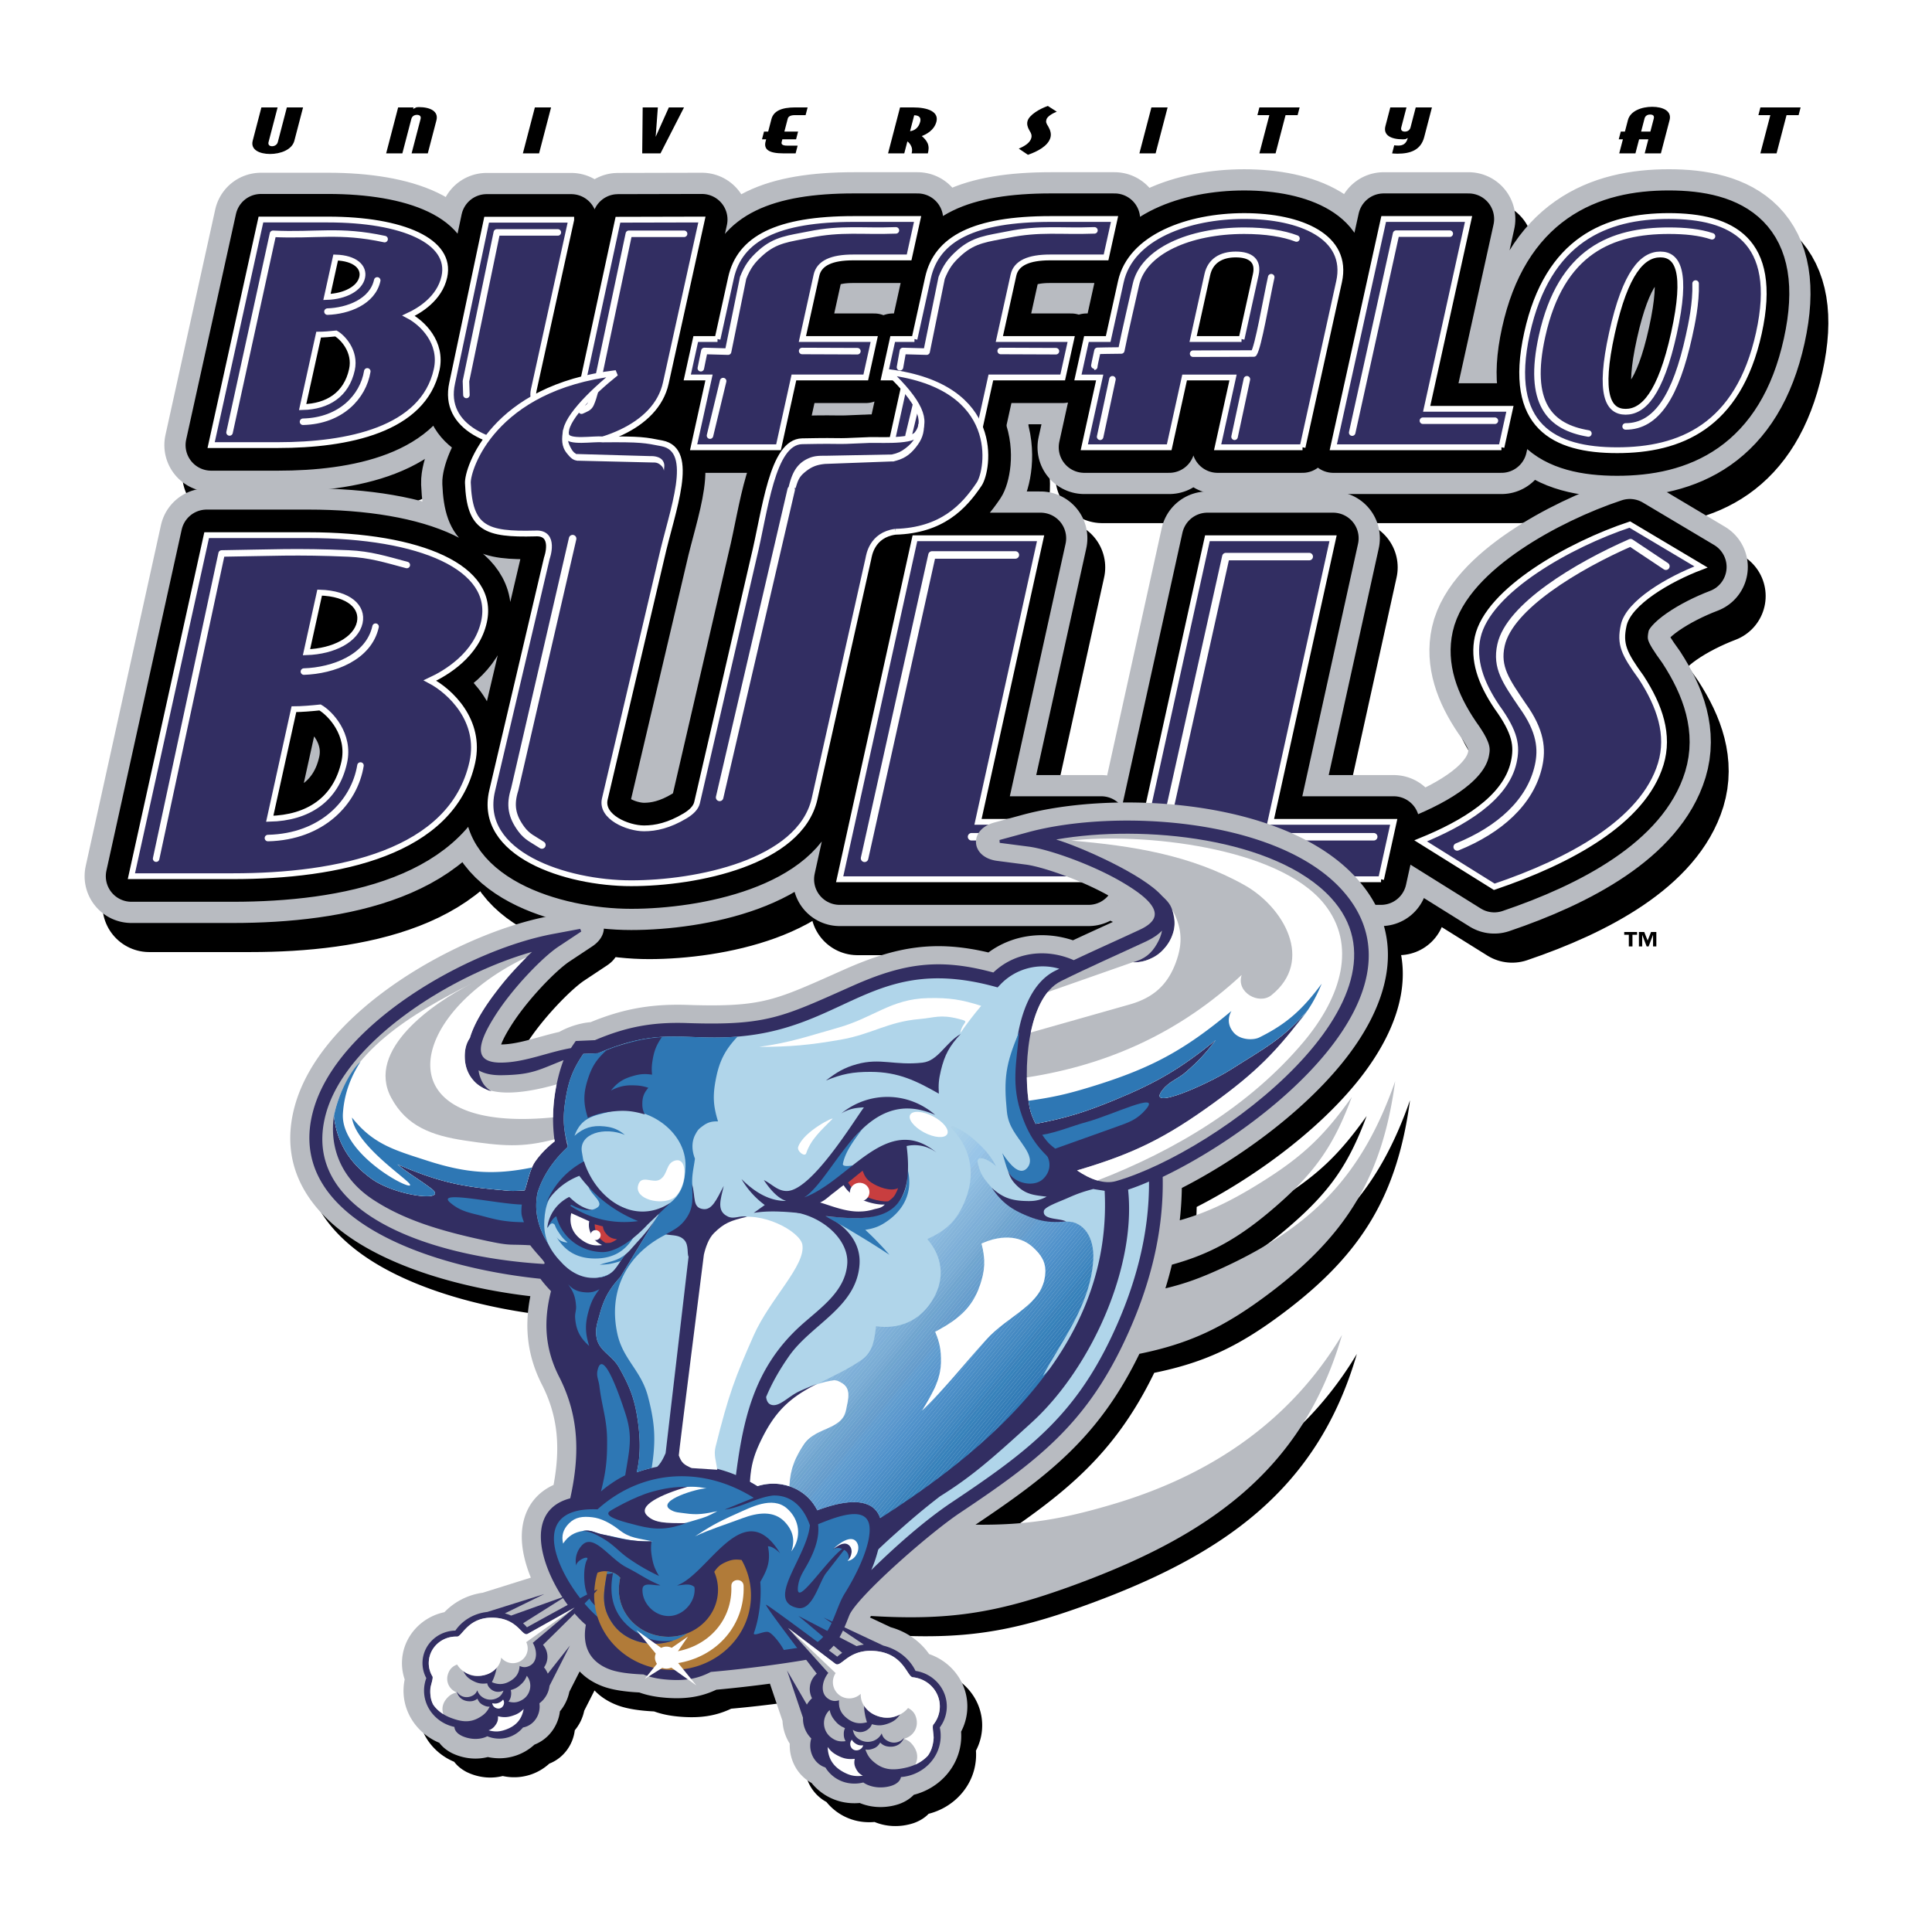 <svg xmlns="http://www.w3.org/2000/svg" width="2500" height="2500" viewBox="0 0 192.756 192.756"><path fill-rule="evenodd" clip-rule="evenodd" fill="#fff" d="M0 0h192.756v192.756H0V0z"/><path d="M119.184 123.645c2.707-.759 5.049-1.878 7.973-3.694 4.209-2.611 6.373-4.638 9.193-8.605-1.799 4.844-3.662 7.517-7.646 10.969-3.494 3.027-6.35 4.669-10.301 5.756a39.896 39.896 0 0 1-.65 2.366c2.031-.49 3.598-1.069 5.828-2.1 9.086-4.2 13.895-9.42 17.096-18.565-1.26 9.387-4.732 15.253-12.504 21.121-4.484 3.388-7.934 5.038-13.014 6.074-4.023 8.277-9.02 12.131-16.352 17.045 5.242.066 8.861-.604 13.684-2.032 7.986-2.365 16.975-7.025 22.883-16.896-3.959 13.647-13.492 20.201-27.361 25.182-7.268 2.611-12 3.309-19.628 2.856l-.113.146 2.081.977c1.59.443 2.939 1.404 3.826 2.675 2.392.82 3.986 3.099 3.8 5.615a5.407 5.407 0 0 1-.609 2.128c.02.277.02.558-.002.841-.195 2.665-2.157 4.807-4.716 5.458-.481.503-1.083.788-1.518.937a5.806 5.806 0 0 1-2.174.275 5.38 5.38 0 0 1-1.707-.394 5.717 5.717 0 0 1-.898.011 5.438 5.438 0 0 1-3.901-2.007c-1.477-.801-2.244-2.391-2.179-3.922a4.638 4.638 0 0 1-.723-2.27l-1.255-3.717c-1.623.217-3.475.434-5.347.602-1.559.736-3.093.942-4.924.812-.997-.071-1.883-.221-2.764-.539-1.327-.066-2.646-.232-3.668-.619-.901-.342-1.677-.837-2.279-1.476l-1.028 2.024a4.419 4.419 0 0 1-.941 1.952c-.167 1.402-1.082 2.756-2.539 3.324a5.184 5.184 0 0 1-3.869 1.35 5.42 5.42 0 0 1-.781-.111 5.129 5.129 0 0 1-1.591.141 5.417 5.417 0 0 1-1.982-.528c-.373-.186-.884-.517-1.27-1.032-2.243-.931-3.737-3.135-3.557-5.6.018-.245.052-.487.102-.724a5.002 5.002 0 0 1-.258-1.995c.17-2.33 1.924-4.229 4.22-4.714a6.529 6.529 0 0 1 3.821-1.939l4.804-1.508c-.505-1.238-.85-2.542-.898-3.797-.083-2.171.775-4.358 3.163-5.452.675-3.616.493-6.766-1.156-10.001-1.494-2.932-1.76-5.818-1.16-8.83-5.563-.648-11.858-2.217-16.57-4.961-5.026-2.928-8.676-7.536-6.949-13.948 2.618-9.726 16.678-17.372 25.402-19.006l2.723-.511c2.633-.493 3.767 2.07 1.563 3.531l-2.28 1.513c-1.275.846-4.203 3.793-5.878 6.502-.235.38-.504.83-.722 1.292-.086.182-.151.34-.201.476.944-.016 1.895-.222 3.021-.523.923-.248 1.843-.521 2.77-.729 1.635-.905 3.125-.972 3.125-.972 3.236-1.331 6.065-1.846 9.711-1.722 3.947.133 6.102-.028 8.076-.531 1.042-.266 2.053-.632 3.208-1.108 1.242-.511 2.637-1.145 4.371-1.914 5.134-2.281 9.016-2.936 14.335-1.68 2.467-1.823 5.617-2.153 8.436-1.216 1.945-.909 3.912-1.787 5.85-2.691.062-.029.119-.057.168-.083a6.99 6.99 0 0 0-.547-.457c-.439-.335-.92-.637-1.334-.888-2.936-1.782-7.172-3.216-8.809-3.43l-2.895-.377c-2.658-.346-2.865-3.121-.285-3.824l2.811-.765c8.984-2.447 25.941-1.686 33.219 6.195 5.637 6.104 3.105 13.139-1.377 18.631-4.215 5.163-10.621 9.683-15.943 12.397a35.223 35.223 0 0 1-.21 3.229zM168.793 36.139c-1.355 6.136-3.09 7.847-4.828 7.847-1.736 0-2.717-1.711-1.361-7.847 1.354-6.136 3.088-7.847 4.826-7.847 1.736 0 2.716 1.711 1.363 7.847zm8.469 0c2.064-9.352-2.742-11.682-8.986-11.682-6.242 0-12.078 2.331-14.143 11.682s2.742 11.682 8.986 11.682 12.078-2.331 14.143-11.682zm-25.684 11.386l.846-3.834h-8.307l4.18-18.939h-8.469l-5.027 22.773h16.777zm-25.932-10.796h-4.832l1.42-6.431c.299-1.357 1.365-2.006 2.832-2.006 1.52 0 2.299.649 2 2.006l-1.42 6.431zm6.086 10.796l3.646-16.52c.99-4.484-3.82-6.549-9.467-6.549-5.537 0-11.314 2.065-12.305 6.549l-1.262 5.723h-2.172l-.848 3.835h2.172l-1.535 6.961h8.469l1.537-6.961h4.832l-1.537 6.961h8.47v.001zM93.016 36.729h-2.172l-.846 3.835h2.171l-1.537 6.961h8.469l1.537-6.961h7.166l.848-3.835h-7.168l1.406-6.372c.268-1.209 1.531-1.77 3.648-1.77h5.592l.848-3.835h-6.352c-7.656 0-11.397 1.947-12.264 5.871l-1.346 6.106zm-19.651 0h-2.171l-.847 3.835h2.172l-1.537 6.961h8.47l1.537-6.961h7.167l.846-3.835h-7.166l1.406-6.372c.267-1.209 1.531-1.77 3.648-1.77h5.592l.846-3.835h-6.352c-7.655 0-11.397 1.947-12.263 5.871l-1.348 6.106zm-36.474 3.059c-.547 2.478-2.406 3.673-4.917 3.731l1.596-7.229c.479 0 1.182-.058 1.727-.116.66.379 1.998 1.778 1.594 3.614zm1.023-9.211c-.245 1.107-1.694 1.895-3.514 1.953l.869-3.935c1.953.058 2.869.962 2.645 1.982zm7.428 9.211c.604-2.74-1.462-4.693-2.796-5.393 1.066-.495 3.084-1.69 3.567-3.877.784-3.556-4.161-5.713-11.603-5.713h-6.698l-4.967 22.503h6.698c6.91.001 14.474-1.515 15.799-7.52zm13.429-14.963L55.034 41.8c-.276 1.253.566 2.011 1.896 2.011 1.329 0 2.559-.758 2.836-2.011l3.667-16.975 8.377-.02-3.603 16.324c-.978 4.431-6.797 6.472-12.113 6.472s-10.181-2.041-9.203-6.472l3.441-16.304h8.439z" fill-rule="evenodd" clip-rule="evenodd"/><path d="M168.793 36.139c-1.355 6.136-3.09 7.847-4.828 7.847-1.736 0-2.717-1.711-1.361-7.847 1.354-6.136 3.088-7.847 4.826-7.847 1.736 0 2.716 1.711 1.363 7.847m8.469 0c2.064-9.352-2.742-11.682-8.986-11.682-6.242 0-12.078 2.331-14.143 11.682s2.742 11.682 8.986 11.682 12.078-2.331 14.143-11.682m-25.684 11.386l.846-3.834h-8.307l4.18-18.939h-8.469l-5.027 22.773h16.777m-25.932-10.796h-4.832l1.42-6.431c.299-1.357 1.365-2.006 2.832-2.006 1.52 0 2.299.649 2 2.006l-1.42 6.431m6.086 10.796l3.646-16.52c.99-4.484-3.82-6.549-9.467-6.549-5.537 0-11.314 2.065-12.305 6.549l-1.262 5.723h-2.172l-.848 3.835h2.172l-1.535 6.961h8.469l1.537-6.961h4.832l-1.537 6.961h8.47M93.016 36.729h-2.172l-.846 3.835h2.171l-1.537 6.961h8.469l1.537-6.961h7.166l.848-3.835h-7.168l1.406-6.372c.268-1.209 1.531-1.77 3.648-1.77h5.592l.848-3.835h-6.352c-7.656 0-11.397 1.947-12.264 5.871l-1.346 6.106m-19.651 0h-2.171l-.847 3.835h2.172l-1.537 6.961h8.47l1.537-6.961h7.167l.846-3.835h-7.166l1.406-6.372c.267-1.209 1.531-1.77 3.648-1.77h5.592l.846-3.835h-6.352c-7.655 0-11.397 1.947-12.263 5.871l-1.348 6.106m-36.474 3.06c-.547 2.477-2.406 3.673-4.917 3.731l1.596-7.229c.479 0 1.182-.058 1.727-.116.66.378 1.999 1.777 1.594 3.614m1.023-9.212c-.245 1.107-1.694 1.895-3.514 1.953l.869-3.935c1.953.058 2.869.962 2.645 1.982m7.428 9.212c.604-2.741-1.462-4.693-2.796-5.393 1.066-.495 3.084-1.69 3.567-3.877.784-3.556-4.161-5.713-11.603-5.713h-6.698l-4.967 22.503h6.698c6.91 0 14.474-1.516 15.799-7.52m13.429-14.964L55.034 41.8c-.276 1.253.566 2.011 1.896 2.011 1.329 0 2.559-.758 2.836-2.011l3.667-16.975 8.377-.02-3.603 16.324c-.978 4.431-6.797 6.472-12.113 6.472s-10.181-2.041-9.203-6.472l3.441-16.304h8.439z" fill="none" stroke="#000" stroke-width="9.336" stroke-linecap="round" stroke-linejoin="round" stroke-miterlimit="2.613"/><path d="M91.106 55.958c-2.359.319-2.624 2.38-2.688 2.677l-5.38 24.013c-1.48 6.311-11.764 8.375-18.284 8.375-6.521 0-15.356-2.906-13.875-9.218l5.461-23.218s.951-2.609-1.173-2.46c-4.909.128-6.531-.495-6.705-5.041-.054-1.397 2.493-9.514 14.777-10.96-2.523 2.008-5.328 4.84-4.966 6.191.216.806 2.69.33 3.614.428 3.881-.041 4.274.068 5.937.391 3.459.673 1.01 6.709-.049 11.453l-5.651 24.034c-.419 1.785 2.285 2.926 3.916 2.926 1.168 0 2.501-.291 4.087-1.24.627-.375 1.081-.818 1.199-1.324l5.638-24.37c1.162-4.719 1.821-11.63 4.85-11.688 4.848-.094 2.539.071 6.272-.105.979-.098 4.494.229 5.166-.577 1.126-1.351.266-3.261-2.828-6.216 11.467 1.446 9.965 9.813 9.053 11.17-1.534 2.285-3.725 4.627-8.371 4.759zm76.369 23.168c.883-2.909-.092-5.773-1.951-8.638-1.725-2.38-2.164-3.306-1.746-5.202.496-2.247 4.469-4.583 7.715-5.817l-7.104-4.231c-5.984 1.983-14.148 6.567-15.18 11.239-.496 2.248.283 4.54 1.918 6.964 1.848 2.557 2.037 3.879 1.678 5.509-.797 3.614-5.049 6.126-9.285 7.845l7.346 4.584c7.556-2.557 14.863-6.524 16.609-12.253zm-57.088 11.503l1.264-5.73H99.354l6.246-28.295H93.061l-7.51 34.025h24.836zM36.124 78.95c-.827 3.747-3.637 5.553-7.434 5.642l2.413-10.931c.723 0 1.788-.088 2.611-.176.998.573 3.023 2.688 2.41 5.465zm1.547-13.928c-.37 1.675-2.561 2.865-5.313 2.953l1.313-5.95c2.954.088 4.34 1.454 4 2.997zm101.895 25.607l1.266-5.73h-12.297l6.244-28.295h-12.537l-7.51 34.025h24.834zM48.903 78.95c.915-4.143-2.211-7.096-4.228-8.154 1.611-.749 4.663-2.557 5.393-5.862 1.187-5.377-6.291-8.639-17.544-8.639H22.397l-7.51 34.025h10.127c10.449.001 21.885-2.291 23.889-11.37z" fill-rule="evenodd" clip-rule="evenodd"/><path d="M91.106 55.958c-2.359.319-2.624 2.38-2.688 2.677l-5.38 24.013c-1.48 6.311-11.764 8.375-18.284 8.375-6.521 0-15.356-2.906-13.875-9.218l5.461-23.218s.951-2.609-1.173-2.46c-4.909.128-6.531-.495-6.705-5.041-.054-1.397 2.493-9.514 14.777-10.96-2.523 2.008-5.328 4.84-4.966 6.191.216.806 2.69.33 3.614.428 3.881-.041 4.274.068 5.937.391 3.459.673 1.01 6.709-.049 11.453l-5.651 24.034c-.419 1.785 2.285 2.926 3.916 2.926 1.168 0 2.501-.291 4.087-1.24.627-.375 1.081-.818 1.199-1.324l5.638-24.37c1.162-4.719 1.821-11.63 4.85-11.688 4.848-.094 2.539.071 6.272-.105.979-.098 4.494.229 5.166-.577 1.126-1.351.266-3.261-2.828-6.216 11.467 1.446 9.965 9.813 9.053 11.17-1.534 2.285-3.725 4.627-8.371 4.759m76.369 23.168c.883-2.909-.092-5.773-1.951-8.638-1.725-2.38-2.164-3.306-1.746-5.202.496-2.247 4.469-4.583 7.715-5.817l-7.104-4.231c-5.984 1.983-14.148 6.567-15.18 11.239-.496 2.248.283 4.54 1.918 6.964 1.848 2.557 2.037 3.879 1.678 5.509-.797 3.614-5.049 6.126-9.285 7.845l7.346 4.584c7.556-2.557 14.863-6.524 16.609-12.253m-57.088 11.503l1.264-5.73H99.354l6.246-28.295H93.061l-7.51 34.025h24.836M36.124 78.95c-.827 3.747-3.637 5.553-7.434 5.642l2.413-10.931c.723 0 1.788-.088 2.611-.176.998.573 3.023 2.688 2.41 5.465m1.547-13.928c-.37 1.675-2.561 2.865-5.313 2.953l1.313-5.95c2.954.088 4.34 1.454 4 2.997m101.895 25.607l1.266-5.73h-12.297l6.244-28.295h-12.537l-7.51 34.025h24.834M48.903 78.95c.915-4.143-2.211-7.096-4.228-8.154 1.611-.749 4.663-2.557 5.393-5.862 1.187-5.377-6.291-8.639-17.544-8.639H22.397l-7.51 34.025h10.127c10.449.001 21.885-2.291 23.889-11.37z" fill="none" stroke="#000" stroke-width="9.336" stroke-linecap="round" stroke-linejoin="round" stroke-miterlimit="2.613"/><path d="M167.014 33.236c-1.355 6.136-3.09 7.847-4.826 7.847-1.738 0-2.719-1.711-1.363-7.847 1.354-6.136 3.088-7.847 4.826-7.847 1.736 0 2.716 1.711 1.363 7.847zm8.468 0c2.064-9.352-2.742-11.683-8.986-11.683-6.242 0-12.078 2.331-14.143 11.683-2.062 9.352 2.742 11.682 8.986 11.682s12.079-2.33 14.143-11.682zm-25.683 11.387l.846-3.835h-8.307l4.18-18.939h-8.469l-5.027 22.774h16.777zm-25.932-10.797h-4.832l1.42-6.431c.299-1.357 1.365-2.006 2.832-2.006 1.52 0 2.299.649 2 2.006l-1.42 6.431zm6.086 10.797l3.646-16.52c.99-4.484-3.82-6.549-9.467-6.549-5.537 0-11.314 2.065-12.305 6.549l-1.264 5.723h-2.17l-.848 3.835h2.172l-1.537 6.962h8.471l1.537-6.962h4.832l-1.537 6.962h8.47zM91.236 33.826h-2.172l-.846 3.835h2.171l-1.536 6.962h8.469l1.537-6.962h7.166l.848-3.835h-7.168l1.408-6.372c.266-1.209 1.529-1.77 3.646-1.77h5.592l.848-3.835h-6.352c-7.656 0-11.397 1.947-12.264 5.871l-1.347 6.106zm-19.65 0h-2.172l-.847 3.835h2.172l-1.537 6.962h8.47l1.537-6.962h7.167l.846-3.835h-7.167l1.406-6.372c.267-1.209 1.531-1.77 3.648-1.77h5.593l.846-3.835h-6.352c-7.656 0-11.397 1.947-12.263 5.871l-1.347 6.106zm-36.475 3.06c-.547 2.478-2.406 3.673-4.917 3.731l1.595-7.229c.479 0 1.183-.059 1.727-.117.662.379 2 1.778 1.595 3.615zm1.023-9.212c-.244 1.108-1.693 1.895-3.514 1.954l.869-3.936c1.954.058 2.871.962 2.645 1.982zm7.429 9.212c.605-2.74-1.463-4.693-2.797-5.393 1.066-.496 3.084-1.691 3.567-3.877.785-3.556-4.161-5.713-11.603-5.713h-6.698l-4.967 22.504h6.697c6.912-.001 14.476-1.516 15.801-7.521zm13.429-14.964l-3.737 16.975c-.277 1.253.566 2.011 1.896 2.011 1.328 0 2.559-.758 2.835-2.011l3.667-16.975 8.377-.02-3.603 16.324c-.978 4.431-6.797 6.471-12.113 6.471-5.315 0-10.181-2.041-9.203-6.471l3.441-16.305h8.44v.001z" fill-rule="evenodd" clip-rule="evenodd"/><path d="M167.014 33.236c-1.355 6.136-3.09 7.847-4.826 7.847-1.738 0-2.719-1.711-1.363-7.847 1.354-6.136 3.088-7.847 4.826-7.847 1.736 0 2.716 1.711 1.363 7.847m8.468 0c2.064-9.352-2.742-11.683-8.986-11.683-6.242 0-12.078 2.331-14.143 11.683-2.062 9.352 2.742 11.682 8.986 11.682s12.079-2.33 14.143-11.682m-25.683 11.387l.846-3.835h-8.307l4.18-18.939h-8.469l-5.027 22.774h16.777m-25.932-10.797h-4.832l1.42-6.431c.299-1.356 1.365-2.006 2.832-2.006 1.52 0 2.299.649 2 2.006l-1.42 6.431m6.086 10.797l3.646-16.52c.99-4.484-3.82-6.549-9.467-6.549-5.537 0-11.314 2.065-12.305 6.549l-1.264 5.723h-2.17l-.848 3.835h2.172l-1.537 6.962h8.471l1.537-6.962h4.832l-1.537 6.962h8.47M91.236 33.826h-2.172l-.846 3.835h2.171l-1.536 6.962h8.469l1.537-6.962h7.166l.848-3.835h-7.168l1.408-6.372c.266-1.209 1.529-1.77 3.646-1.77h5.592l.848-3.835h-6.352c-7.656 0-11.397 1.947-12.264 5.871l-1.347 6.106m-19.65 0h-2.172l-.847 3.835h2.172l-1.537 6.962h8.47l1.537-6.962h7.167l.846-3.835h-7.167l1.406-6.372c.267-1.209 1.531-1.77 3.648-1.77h5.593l.846-3.835h-6.352c-7.656 0-11.397 1.947-12.263 5.871l-1.347 6.106m-36.475 3.06c-.547 2.478-2.405 3.673-4.917 3.731l1.595-7.229c.479 0 1.183-.059 1.727-.117.662.379 2.001 1.778 1.595 3.615m1.023-9.212c-.244 1.108-1.693 1.895-3.514 1.954l.869-3.936c1.954.058 2.871.962 2.645 1.982m7.429 9.212c.605-2.74-1.463-4.693-2.797-5.393 1.066-.496 3.084-1.691 3.567-3.877.785-3.556-4.161-5.713-11.603-5.713h-6.698l-4.967 22.504h6.697c6.912-.001 14.476-1.516 15.801-7.521m13.429-14.964l-3.737 16.975c-.277 1.253.566 2.011 1.896 2.011 1.328 0 2.559-.758 2.835-2.011l3.667-16.975 8.377-.02-3.603 16.324c-.978 4.431-6.797 6.471-12.113 6.471-5.315 0-10.181-2.041-9.203-6.471l3.441-16.305h8.44v.001z" fill="none" stroke="#b8bbc1" stroke-width="9.336" stroke-linecap="round" stroke-linejoin="round" stroke-miterlimit="2.613"/><path d="M89.328 53.055c-2.36.319-2.624 2.38-2.689 2.678l-5.38 24.013c-1.48 6.312-11.764 8.375-18.284 8.375-6.521 0-15.356-2.906-13.875-9.218l5.46-23.217s.95-2.609-1.173-2.461c-4.909.128-6.532-.495-6.706-5.041-.054-1.396 2.493-9.514 14.777-10.961-2.523 2.009-5.328 4.841-4.966 6.191.216.806 2.69.33 3.614.428 3.881-.041 4.274.068 5.937.391 3.459.672 1.01 6.709-.049 11.453l-5.651 24.033c-.419 1.786 2.285 2.926 3.915 2.926 1.168 0 2.5-.291 4.087-1.24.627-.375 1.081-.817 1.2-1.323l5.638-24.37c1.162-4.719 1.821-11.63 4.85-11.688 4.848-.094 2.539.071 6.272-.105.979-.099 4.494.228 5.166-.578 1.126-1.351.267-3.261-2.828-6.216 11.467 1.447 9.965 9.813 9.053 11.171-1.532 2.285-3.723 4.627-8.368 4.759zm76.367 23.168c.883-2.908-.092-5.773-1.951-8.638-1.725-2.381-2.164-3.306-1.746-5.201.496-2.248 4.469-4.584 7.715-5.817l-7.104-4.231c-5.984 1.983-14.148 6.567-15.18 11.239-.496 2.248.283 4.539 1.92 6.964 1.846 2.556 2.037 3.878 1.676 5.509-.797 3.614-5.049 6.126-9.285 7.846l7.346 4.583c7.557-2.557 14.863-6.524 16.609-12.254zm-57.088 11.503l1.264-5.73H97.574l6.246-28.295H91.282l-7.51 34.025h24.835zM34.345 76.047c-.827 3.746-3.637 5.554-7.434 5.642l2.413-10.931c.724 0 1.788-.088 2.611-.176.998.572 3.023 2.688 2.41 5.465zm1.547-13.927c-.37 1.674-2.562 2.865-5.313 2.953l1.313-5.95c2.954.087 4.34 1.454 4 2.997zm101.895 25.606l1.266-5.73h-12.297L133 53.701h-12.537l-7.51 34.025h24.834zM47.125 76.047c.914-4.143-2.211-7.096-4.229-8.153 1.612-.75 4.663-2.557 5.393-5.862 1.187-5.377-6.292-8.639-17.544-8.639H20.618l-7.51 34.025h10.127c10.449 0 21.885-2.292 23.89-11.371z" fill-rule="evenodd" clip-rule="evenodd"/><path d="M89.328 53.055c-2.36.319-2.624 2.38-2.689 2.678l-5.38 24.013c-1.48 6.312-11.764 8.375-18.284 8.375-6.521 0-15.356-2.906-13.875-9.218l5.46-23.217s.951-2.609-1.173-2.461c-4.909.128-6.532-.495-6.706-5.041-.054-1.397 2.493-9.515 14.777-10.961-2.523 2.009-5.328 4.841-4.966 6.191.216.806 2.69.33 3.614.428 3.881-.041 4.274.068 5.937.391 3.459.672 1.01 6.709-.049 11.453l-5.651 24.033c-.419 1.786 2.285 2.926 3.915 2.926 1.168 0 2.5-.291 4.087-1.24.627-.375 1.081-.817 1.2-1.323l5.638-24.37c1.162-4.719 1.821-11.63 4.85-11.688 4.848-.094 2.539.071 6.272-.105.979-.099 4.494.228 5.166-.578 1.126-1.351.267-3.261-2.828-6.216 11.467 1.447 9.965 9.813 9.053 11.171-1.532 2.285-3.723 4.627-8.368 4.759m76.367 23.168c.883-2.909-.092-5.773-1.951-8.639-1.725-2.38-2.164-3.305-1.746-5.201.496-2.248 4.469-4.584 7.715-5.817l-7.104-4.231c-5.984 1.983-14.148 6.567-15.18 11.239-.496 2.248.283 4.539 1.92 6.964 1.846 2.556 2.037 3.878 1.676 5.509-.797 3.614-5.049 6.126-9.285 7.846l7.346 4.583c7.557-2.556 14.863-6.523 16.609-12.253m-57.088 11.503l1.264-5.73H97.574l6.246-28.295H91.282l-7.51 34.025h24.835M34.345 76.047c-.827 3.746-3.637 5.554-7.434 5.642l2.413-10.931c.724 0 1.788-.088 2.611-.176.998.573 3.023 2.688 2.41 5.465m1.547-13.927c-.37 1.674-2.562 2.865-5.313 2.953l1.313-5.95c2.954.087 4.34 1.454 4 2.997m101.895 25.606l1.266-5.73h-12.297L133 53.701h-12.537l-7.51 34.025h24.834M47.125 76.047c.914-4.143-2.211-7.096-4.229-8.153 1.612-.75 4.663-2.557 5.393-5.862 1.187-5.377-6.292-8.639-17.544-8.639H20.618l-7.51 34.025h10.127c10.449 0 21.885-2.292 23.89-11.371z" fill="none" stroke="#b8bbc1" stroke-width="9.336" stroke-linecap="round" stroke-linejoin="round" stroke-miterlimit="2.613"/><path d="M167.014 33.236c-1.355 6.136-3.09 7.847-4.826 7.847-1.738 0-2.719-1.711-1.363-7.847 1.354-6.136 3.088-7.847 4.826-7.847 1.736 0 2.716 1.711 1.363 7.847zm8.468 0c2.064-9.352-2.742-11.683-8.986-11.683-6.242 0-12.078 2.331-14.143 11.683-2.062 9.352 2.742 11.682 8.986 11.682s12.079-2.33 14.143-11.682zm-25.683 11.387l.846-3.835h-8.307l4.18-18.939h-8.469l-5.027 22.774h16.777zm-25.932-10.797h-4.832l1.42-6.431c.299-1.357 1.365-2.006 2.832-2.006 1.52 0 2.299.649 2 2.006l-1.42 6.431zm6.086 10.797l3.646-16.52c.99-4.484-3.82-6.549-9.467-6.549-5.537 0-11.314 2.065-12.305 6.549l-1.264 5.723h-2.17l-.848 3.835h2.172l-1.537 6.962h8.471l1.537-6.962h4.832l-1.537 6.962h8.47zM91.236 33.826h-2.172l-.846 3.835h2.171l-1.536 6.962h8.469l1.537-6.962h7.166l.848-3.835h-7.168l1.408-6.372c.266-1.209 1.529-1.77 3.646-1.77h5.592l.848-3.835h-6.352c-7.656 0-11.397 1.947-12.264 5.871l-1.347 6.106zm-19.65 0h-2.172l-.847 3.835h2.172l-1.537 6.962h8.47l1.537-6.962h7.167l.846-3.835h-7.167l1.406-6.372c.267-1.209 1.531-1.77 3.648-1.77h5.593l.846-3.835h-6.352c-7.656 0-11.397 1.947-12.263 5.871l-1.347 6.106zm-36.475 3.06c-.547 2.478-2.406 3.673-4.917 3.731l1.595-7.229c.479 0 1.183-.059 1.727-.117.662.379 2 1.778 1.595 3.615zm1.023-9.212c-.244 1.108-1.693 1.895-3.514 1.954l.869-3.936c1.954.058 2.871.962 2.645 1.982zm7.429 9.212c.605-2.74-1.463-4.693-2.797-5.393 1.066-.496 3.084-1.691 3.567-3.877.785-3.556-4.161-5.713-11.603-5.713h-6.698l-4.967 22.504h6.697c6.912-.001 14.476-1.516 15.801-7.521zm13.429-14.964l-3.737 16.975c-.277 1.253.566 2.011 1.896 2.011 1.328 0 2.559-.758 2.835-2.011l3.667-16.975 8.377-.02-3.603 16.324c-.978 4.431-6.797 6.471-12.113 6.471-5.315 0-10.181-2.041-9.203-6.471l3.441-16.305h8.44v.001z" fill-rule="evenodd" clip-rule="evenodd"/><path d="M167.014 33.236c-1.355 6.136-3.09 7.847-4.826 7.847-1.738 0-2.719-1.711-1.363-7.847 1.354-6.136 3.088-7.847 4.826-7.847 1.736 0 2.716 1.711 1.363 7.847m8.468 0c2.064-9.352-2.742-11.683-8.986-11.683-6.242 0-12.078 2.331-14.143 11.683-2.062 9.352 2.742 11.682 8.986 11.682s12.079-2.33 14.143-11.682m-25.683 11.387l.846-3.835h-8.307l4.18-18.939h-8.469l-5.027 22.774h16.777m-25.932-10.797h-4.832l1.42-6.431c.299-1.357 1.365-2.006 2.832-2.006 1.52 0 2.299.649 2 2.006l-1.42 6.431m6.086 10.797l3.646-16.52c.99-4.484-3.82-6.549-9.467-6.549-5.537 0-11.314 2.065-12.305 6.549l-1.264 5.723h-2.17l-.848 3.835h2.172l-1.537 6.962h8.471l1.537-6.962h4.832l-1.537 6.962h8.47M91.236 33.826h-2.171l-.847 3.835h2.172l-1.537 6.962h8.469l1.537-6.962h7.166l.848-3.835h-7.168l1.408-6.372c.266-1.209 1.529-1.77 3.646-1.77h5.592l.848-3.835h-6.352c-7.656 0-11.397 1.947-12.264 5.871l-1.347 6.106m-19.65 0h-2.172l-.847 3.835h2.172l-1.537 6.962h8.47l1.537-6.962h7.167l.846-3.835h-7.167l1.406-6.372c.267-1.209 1.531-1.77 3.648-1.77h5.593l.846-3.835h-6.352c-7.656 0-11.397 1.947-12.263 5.871l-1.347 6.106m-36.475 3.06c-.547 2.478-2.405 3.673-4.917 3.731l1.595-7.229c.479 0 1.183-.059 1.727-.117.662.379 2.001 1.778 1.595 3.615m1.023-9.212c-.244 1.108-1.693 1.895-3.514 1.954l.869-3.936c1.954.058 2.871.962 2.645 1.982m7.429 9.212c.605-2.74-1.463-4.693-2.797-5.393 1.066-.496 3.084-1.691 3.567-3.877.785-3.556-4.161-5.713-11.603-5.713h-6.698l-4.967 22.504h6.697c6.912-.001 14.476-1.516 15.801-7.521m13.429-14.964l-3.737 16.975c-.277 1.253.566 2.011 1.896 2.011 1.328 0 2.559-.758 2.835-2.011l3.667-16.975 8.377-.02-3.603 16.324c-.978 4.431-6.797 6.471-12.113 6.471-5.315 0-10.181-2.041-9.203-6.471l3.441-16.305h8.44v.001z" fill="none" stroke="#000" stroke-width="5.104" stroke-linecap="round" stroke-linejoin="round" stroke-miterlimit="2.613"/><path d="M89.328 53.055c-2.36.319-2.624 2.38-2.689 2.678l-5.38 24.013c-1.48 6.312-11.764 8.375-18.284 8.375-6.521 0-15.356-2.906-13.875-9.218l5.46-23.217s.95-2.609-1.173-2.461c-4.909.128-6.532-.495-6.706-5.041-.054-1.396 2.493-9.514 14.777-10.961-2.523 2.009-5.328 4.841-4.966 6.191.216.806 2.69.33 3.614.428 3.881-.041 4.274.068 5.937.391 3.459.672 1.01 6.709-.049 11.453l-5.651 24.033c-.419 1.786 2.285 2.926 3.915 2.926 1.168 0 2.5-.291 4.087-1.24.627-.375 1.081-.817 1.2-1.323l5.638-24.37c1.162-4.719 1.821-11.63 4.85-11.688 4.848-.094 2.539.071 6.272-.105.979-.099 4.494.228 5.166-.578 1.126-1.351.267-3.261-2.828-6.216 11.467 1.447 9.965 9.813 9.053 11.171-1.532 2.285-3.723 4.627-8.368 4.759zm76.367 23.168c.883-2.908-.092-5.773-1.951-8.638-1.725-2.381-2.164-3.306-1.746-5.201.496-2.248 4.469-4.584 7.715-5.817l-7.104-4.231c-5.984 1.983-14.148 6.567-15.18 11.239-.496 2.248.283 4.539 1.92 6.964 1.846 2.556 2.037 3.878 1.676 5.509-.797 3.614-5.049 6.126-9.285 7.846l7.346 4.583c7.557-2.557 14.863-6.524 16.609-12.254zm-57.088 11.503l1.264-5.73H97.574l6.246-28.295H91.282l-7.51 34.025h24.835zM34.345 76.047c-.827 3.746-3.637 5.554-7.434 5.642l2.413-10.931c.724 0 1.788-.088 2.611-.176.998.572 3.023 2.688 2.41 5.465zm1.547-13.927c-.37 1.674-2.562 2.865-5.313 2.953l1.313-5.95c2.954.087 4.34 1.454 4 2.997zm101.895 25.606l1.266-5.73h-12.297L133 53.701h-12.537l-7.51 34.025h24.834zM47.125 76.047c.914-4.143-2.211-7.096-4.229-8.153 1.612-.75 4.663-2.557 5.393-5.862 1.187-5.377-6.292-8.639-17.544-8.639H20.618l-7.51 34.025h10.127c10.449 0 21.885-2.292 23.89-11.371z" fill-rule="evenodd" clip-rule="evenodd"/><path d="M89.328 53.055c-2.36.319-2.624 2.38-2.689 2.678l-5.38 24.013c-1.48 6.312-11.764 8.375-18.284 8.375-6.521 0-15.356-2.906-13.875-9.218l5.46-23.217s.951-2.609-1.173-2.461c-4.909.128-6.532-.495-6.706-5.041-.054-1.396 2.493-9.514 14.777-10.961-2.523 2.009-5.328 4.841-4.966 6.191.216.806 2.69.33 3.614.428 3.881-.041 4.274.068 5.937.391 3.459.672 1.01 6.709-.049 11.453l-5.651 24.033c-.419 1.786 2.285 2.926 3.915 2.926 1.168 0 2.501-.291 4.087-1.24.627-.375 1.081-.817 1.2-1.323l5.638-24.37c1.162-4.719 1.821-11.63 4.85-11.688 4.848-.094 2.539.071 6.273-.105.978-.099 4.494.228 5.166-.578 1.126-1.351.267-3.261-2.828-6.216 11.467 1.447 9.965 9.813 9.053 11.171-1.533 2.285-3.724 4.627-8.369 4.759m76.367 23.168c.883-2.909-.092-5.773-1.951-8.639-1.725-2.38-2.164-3.305-1.746-5.201.496-2.248 4.469-4.584 7.715-5.817l-7.104-4.231c-5.984 1.983-14.148 6.567-15.18 11.239-.496 2.248.283 4.54 1.92 6.964 1.846 2.556 2.037 3.878 1.676 5.509-.797 3.614-5.049 6.126-9.285 7.846l7.346 4.583c7.557-2.556 14.863-6.523 16.609-12.253m-57.088 11.503l1.264-5.73H97.574l6.246-28.295H91.282l-7.51 34.025h24.835M34.345 76.047c-.827 3.746-3.637 5.554-7.434 5.642l2.413-10.931c.724 0 1.788-.088 2.611-.176.998.572 3.023 2.688 2.41 5.465m1.547-13.927c-.37 1.674-2.562 2.865-5.313 2.953l1.313-5.95c2.954.087 4.34 1.454 4 2.997m101.895 25.606l1.266-5.73h-12.297L133 53.701h-12.537l-7.51 34.025h24.834M47.125 76.047c.914-4.143-2.211-7.096-4.229-8.153 1.612-.75 4.663-2.557 5.393-5.862 1.187-5.377-6.292-8.639-17.544-8.639H20.618l-7.51 34.025h10.127c10.449 0 21.885-2.292 23.89-11.371z" fill="none" stroke="#000" stroke-width="5.104" stroke-linecap="round" stroke-linejoin="round" stroke-miterlimit="2.613"/><path d="M29.368 14.043l.869-3.328H28.62l-.904 3.464c-.067.256-.314.41-.574.41-.259 0-.416-.154-.349-.41l.904-3.464H26.08l-.868 3.328c-.236.903.692 1.319 1.729 1.319 1.036 0 2.191-.415 2.427-1.319zM42.681 15.303l.861-3.298c.231-.885-.588-1.319-1.76-1.319-.062 0-.169.012-.232.019l-.333.166.04-.155h-1.534l-1.197 4.588h1.617l.896-3.435c.073-.279.304-.41.563-.41s.432.13.359.41l-.896 3.435h1.616v-.001zM53.784 15.303l1.197-4.588h-1.616l-1.198 4.588h1.617zM68.246 10.715h-1.514l-1.315 2.936.217-2.936h-1.513l-.047 4.588h1.824l2.348-4.588zM76.641 13.128h-.415l-.202.772h.415l-.057.219c-.207.791.323 1.183 1.785 1.183h1.212l.202-.773h-1.068c-.404 0-.592-.112-.528-.356l.071-.273h1.368l.201-.772h-1.368l.335-1.284c.063-.243.311-.356.715-.356h1.067l.202-.773h-1.213c-1.461 0-2.196.393-2.402 1.183l-.32 1.23zM93.425 12.147c.255-.98-.798-1.432-2.362-1.432h-1.265l-1.197 4.588h1.617l.312-1.194c.141.095.292.273.389.493.104.238.098.457.035.701h1.617c.086-.333.123-.672-.025-1.016-.122-.286-.384-.553-.581-.713.401-.149 1.232-.553 1.46-1.427zm-1.618.007c-.16.612-.583.885-1.01.933l.413-1.587c.484.012.708.226.597.654zM104.783 13.793c.133-.392.027-.778-.193-1.165-.207-.321-.258-.446-.189-.701.078-.303.605-.618 1.033-.785l-.889-.57c-.783.267-1.867.886-2.031 1.516-.08.303.006.612.199.939.221.345.236.523.18.742-.127.488-.691.827-1.25 1.058l.916.618c.992-.344 1.961-.879 2.224-1.652zM115.295 15.303l1.197-4.588h-1.615l-1.199 4.588h1.617zM129.463 11.488l.201-.773h-4.012l-.201.773h1.192l-.995 3.815h1.616l.996-3.815h1.203zM142.094 13.675l.771-2.959h-1.617l-.52 1.997c-.076.286-.307.417-.564.417-.26 0-.434-.131-.359-.417l.521-1.997h-1.615l-.488 1.866c-.23.879.496 1.319 1.76 1.319 0 0 .178-.006.242-.018l.229-.118-.008.029c-.145.553-.49.731-.916.731-.135 0-.217 0-.428-.029l-.211.808s.303.03.521.03c1.317-.001 2.344-.364 2.682-1.659zM165.707 15.303l.869-3.328c.234-.903-.662-1.319-1.738-1.319-1.059 0-2.182.416-2.418 1.319l-.301 1.153h-.414l-.203.772h.416l-.367 1.402h1.617l.365-1.402h.924l-.365 1.402h1.615v.001zm-1.049-2.175h-.922l.338-1.295c.07-.273.281-.405.561-.405.291 0 .434.131.361.405l-.338 1.295zM179.447 11.488l.201-.773h-4.011l-.201.773h1.191l-.996 3.815h1.617l.996-3.815h1.203zM165.254 92.984h-.529l-.34.853-.34-.853h-.531v1.442h.328v-1.164l.445 1.164h.195l.443-1.164v1.164h.328v-1.442h.001zm-1.924 0h-1.281v.278h.459v1.164h.363v-1.164h.459v-.278z" fill-rule="evenodd" clip-rule="evenodd"/><path d="M167.014 33.236c-1.355 6.136-3.09 7.847-4.826 7.847-1.738 0-2.719-1.711-1.363-7.847 1.354-6.136 3.088-7.847 4.826-7.847 1.736 0 2.716 1.711 1.363 7.847zm8.468 0c2.064-9.352-2.742-11.683-8.986-11.683-6.242 0-12.078 2.331-14.143 11.683-2.062 9.352 2.742 11.682 8.986 11.682s12.079-2.33 14.143-11.682zm-25.683 11.387l.846-3.835h-8.307l4.18-18.939h-8.469l-5.027 22.774h16.777zm-25.932-10.797h-4.832l1.42-6.431c.299-1.357 1.365-2.006 2.832-2.006 1.52 0 2.299.649 2 2.006l-1.42 6.431zm6.086 10.797l3.646-16.52c.99-4.484-3.82-6.549-9.467-6.549-5.537 0-11.314 2.065-12.305 6.549l-1.264 5.723h-2.17l-.848 3.835h2.172l-1.537 6.962h8.471l1.537-6.962h4.832l-1.537 6.962h8.47zM91.236 33.826h-2.172l-.846 3.835h2.171l-1.536 6.962h8.469l1.537-6.962h7.166l.848-3.835h-7.168l1.408-6.372c.266-1.209 1.529-1.77 3.646-1.77h5.592l.848-3.835h-6.352c-7.656 0-11.397 1.947-12.264 5.871l-1.347 6.106zm-19.65 0h-2.172l-.847 3.835h2.172l-1.537 6.962h8.47l1.537-6.962h7.167l.846-3.835h-7.167l1.406-6.372c.267-1.209 1.531-1.77 3.648-1.77h5.593l.846-3.835h-6.352c-7.656 0-11.397 1.947-12.263 5.871l-1.347 6.106zm-36.475 3.06c-.547 2.478-2.406 3.673-4.917 3.731l1.595-7.229c.479 0 1.183-.059 1.727-.117.662.379 2 1.778 1.595 3.615zm1.023-9.212c-.244 1.108-1.693 1.895-3.514 1.954l.869-3.936c1.954.058 2.871.962 2.645 1.982zm7.429 9.212c.605-2.74-1.463-4.693-2.797-5.393 1.066-.496 3.084-1.691 3.567-3.877.785-3.556-4.161-5.713-11.603-5.713h-6.698l-4.967 22.504h6.697c6.912-.001 14.476-1.516 15.801-7.521zm13.429-14.964l-3.737 16.975c-.277 1.253.566 2.011 1.896 2.011 1.328 0 2.559-.758 2.835-2.011l3.667-16.975 8.377-.02-3.603 16.324c-.978 4.431-6.797 6.471-12.113 6.471-5.315 0-10.181-2.041-9.203-6.471l3.441-16.305h8.44v.001z" fill-rule="evenodd" clip-rule="evenodd" fill="#322e62"/><path d="M167.014 33.236c-1.355 6.136-3.09 7.847-4.826 7.847-1.738 0-2.719-1.711-1.363-7.847 1.354-6.136 3.088-7.847 4.826-7.847 1.736 0 2.716 1.711 1.363 7.847m8.468 0c2.064-9.352-2.742-11.683-8.986-11.683-6.242 0-12.078 2.331-14.143 11.683-2.062 9.352 2.742 11.682 8.986 11.682s12.079-2.33 14.143-11.682m-25.683 11.387l.846-3.835h-8.307l4.18-18.939h-8.469l-5.027 22.774h16.777m-25.932-10.797h-4.832l1.42-6.431c.299-1.356 1.365-2.006 2.832-2.006 1.52 0 2.299.649 2 2.006l-1.42 6.431m6.086 10.797l3.646-16.52c.99-4.484-3.82-6.549-9.467-6.549-5.537 0-11.314 2.065-12.305 6.549l-1.264 5.723h-2.17l-.848 3.835h2.172l-1.537 6.962h8.471l1.537-6.962h4.832l-1.537 6.962h8.47M91.236 33.826h-2.172l-.846 3.835h2.171l-1.536 6.962h8.469l1.537-6.962h7.166l.848-3.835h-7.168l1.408-6.372c.266-1.209 1.529-1.77 3.646-1.77h5.592l.848-3.835h-6.352c-7.656 0-11.397 1.947-12.264 5.871l-1.347 6.106m-19.65 0h-2.172l-.847 3.835h2.172l-1.537 6.962h8.47l1.537-6.962h7.167l.846-3.835h-7.167l1.406-6.372c.267-1.209 1.531-1.77 3.648-1.77h5.593l.846-3.835h-6.352c-7.656 0-11.397 1.947-12.263 5.871l-1.347 6.106m-36.475 3.06c-.547 2.478-2.406 3.673-4.917 3.731l1.595-7.229c.479 0 1.183-.059 1.727-.117.662.379 2 1.778 1.595 3.615m1.023-9.212c-.244 1.108-1.693 1.895-3.514 1.954l.869-3.936c1.954.058 2.871.962 2.645 1.982m7.429 9.212c.605-2.74-1.463-4.693-2.797-5.393 1.066-.496 3.084-1.691 3.567-3.877.785-3.556-4.161-5.713-11.603-5.713h-6.698l-4.967 22.504h6.697c6.911-.001 14.476-1.516 15.801-7.521m13.429-14.964l-3.737 16.975c-.277 1.253.566 2.011 1.895 2.011 1.329 0 2.56-.758 2.836-2.011l3.667-16.975 8.377-.02-3.603 16.324c-.978 4.431-6.797 6.471-12.113 6.471-5.315 0-10.181-2.041-9.203-6.471l3.441-16.305h8.44v.001z" fill="none" stroke="#fff" stroke-width=".579" stroke-miterlimit="2.613"/><path d="M68.252 23.326H62.74l-3.08 14.576c-.287.952-.359 1.57-.718 2.394-.175.401-.518.484-.924.677m31.775-4.333l.289-1.624 2.368.067 1.499-7.358c.444-1.111.873-1.719 1.785-2.527 1.475-1.308 2.801-1.386 4.807-1.792 3.238-.655 5.24-.294 8.652-.422M91.957 38.02l-1.311 5.441" fill="none" stroke="#fff" stroke-width=".65" stroke-linecap="round" stroke-linejoin="round" stroke-miterlimit="2.613"/><path d="M89.328 53.055c-2.36.319-2.624 2.38-2.689 2.678l-5.38 24.013c-1.48 6.312-11.764 8.375-18.284 8.375-6.521 0-15.356-2.906-13.875-9.218l5.46-23.217s.95-2.609-1.173-2.461c-4.909.128-6.532-.495-6.706-5.041-.054-1.396 2.493-9.514 14.777-10.961-2.523 2.009-5.328 4.841-4.966 6.191.216.806 2.69.33 3.614.428 3.881-.041 4.274.068 5.937.391 3.459.672 1.01 6.709-.049 11.453l-5.651 24.033c-.419 1.786 2.285 2.926 3.915 2.926 1.168 0 2.5-.291 4.087-1.24.627-.375 1.081-.817 1.2-1.323l5.638-24.37c1.162-4.719 1.821-11.63 4.85-11.688 4.848-.094 2.539.071 6.272-.105.979-.099 4.494.228 5.166-.578 1.126-1.351.267-3.261-2.828-6.216 11.467 1.447 9.965 9.813 9.053 11.171-1.532 2.285-3.723 4.627-8.368 4.759zm76.367 23.168c.883-2.908-.092-5.773-1.951-8.638-1.725-2.381-2.164-3.306-1.746-5.201.496-2.248 4.469-4.584 7.715-5.817l-7.104-4.231c-5.984 1.983-14.148 6.567-15.18 11.239-.496 2.248.283 4.539 1.92 6.964 1.846 2.556 2.037 3.878 1.676 5.509-.797 3.614-5.049 6.126-9.285 7.846l7.346 4.583c7.557-2.557 14.863-6.524 16.609-12.254zm-57.088 11.503l1.264-5.73H97.574l6.246-28.295H91.282l-7.51 34.025h24.835zM34.345 76.047c-.827 3.746-3.637 5.554-7.434 5.642l2.413-10.931c.724 0 1.788-.088 2.611-.176.998.572 3.023 2.688 2.41 5.465zm1.547-13.927c-.37 1.674-2.562 2.865-5.313 2.953l1.313-5.95c2.954.087 4.34 1.454 4 2.997zm101.895 25.606l1.266-5.73h-12.297L133 53.701h-12.537l-7.51 34.025h24.834zM47.125 76.047c.914-4.143-2.211-7.096-4.229-8.153 1.612-.75 4.663-2.557 5.393-5.862 1.187-5.377-6.292-8.639-17.544-8.639H20.618l-7.51 34.025h10.127c10.449 0 21.885-2.292 23.89-11.371z" fill-rule="evenodd" clip-rule="evenodd" fill="#322e62"/><path d="M89.328 53.055c-2.36.319-2.624 2.38-2.689 2.678l-5.38 24.013c-1.48 6.312-11.764 8.375-18.284 8.375-6.521 0-15.356-2.906-13.875-9.218l5.46-23.217s.95-2.609-1.173-2.461c-4.909.128-6.532-.495-6.706-5.041-.054-1.397 2.493-9.515 14.777-10.961-2.523 2.009-5.328 4.841-4.966 6.191.216.806 2.69.33 3.614.428 3.881-.041 4.274.068 5.937.391 3.459.672 1.01 6.709-.049 11.453l-5.651 24.033c-.419 1.786 2.285 2.926 3.915 2.926 1.168 0 2.5-.291 4.087-1.24.627-.375 1.081-.817 1.2-1.323l5.638-24.37c1.162-4.719 1.821-11.63 4.85-11.688 4.848-.094 2.539.071 6.272-.105.979-.099 4.494.228 5.166-.578 1.126-1.351.267-3.261-2.828-6.216 11.467 1.447 9.965 9.813 9.053 11.171-1.532 2.285-3.723 4.627-8.368 4.759m76.367 23.168c.883-2.909-.092-5.773-1.951-8.639-1.725-2.38-2.164-3.305-1.746-5.201.496-2.248 4.469-4.584 7.715-5.817l-7.104-4.231c-5.984 1.983-14.148 6.567-15.18 11.239-.496 2.248.283 4.539 1.92 6.964 1.846 2.556 2.037 3.878 1.676 5.509-.797 3.614-5.049 6.126-9.285 7.846l7.346 4.583c7.557-2.556 14.863-6.523 16.609-12.253m-57.088 11.503l1.264-5.73H97.574l6.246-28.295H91.282l-7.51 34.025h24.835M34.345 76.047c-.827 3.746-3.637 5.554-7.434 5.642l2.413-10.931c.724 0 1.788-.088 2.611-.176.998.573 3.023 2.688 2.41 5.465m1.547-13.927c-.37 1.674-2.562 2.865-5.313 2.953l1.313-5.95c2.954.087 4.34 1.454 4 2.997m101.895 25.606l1.266-5.73h-12.297L133 53.701h-12.537l-7.51 34.025h24.834M47.125 76.047c.914-4.143-2.211-7.096-4.229-8.153 1.612-.75 4.663-2.557 5.393-5.862 1.187-5.377-6.292-8.639-17.544-8.639H20.618l-7.51 34.025h10.127c10.449 0 21.885-2.292 23.89-11.371z" fill="none" stroke="#fff" stroke-width=".579" stroke-miterlimit="2.613"/><path d="M22.902 43.147l4.333-19.82c4.343.206 6.605-.45 11.137.528M69.921 36.74l.353-1.724 2.368.067 1.499-7.358c.444-1.111.873-1.719 1.786-2.527 1.475-1.308 2.799-1.386 4.806-1.792 3.239-.655 5.24-.294 8.652-.422m-9.354 12.034l5.512.021M72.148 38.02l-1.311 5.441m29.003-8.443l5.512.021m-68.708 2.013c-.414 2.53-2.643 4.939-6.412 5.026m7.405-14.102c-.473 2.14-2.941 3.048-4.966 3.113m138.136-7.516c-1.221-.412-2.693-.557-4.311-.557-5.65 0-10.756 1.961-12.645 10.521-1.48 6.703.762 9.068 4.625 9.713M129.35 23.796c-1.299-.496-3.043-.779-5.217-.779-5.463 0-10.068 2.042-10.807 5.388-.32 1.45-1.059 4.567-1.455 6.561-.766 0-2.377.037-2.377.037-.201.911-.342 1.584-.32 1.584m59.996-8.299c.062 1.96-.404 4.089-.66 5.25-1.307 5.923-3.217 9.008-6.322 9.008m-17.545-19.234h-5.354l-4.381 19.85m-8.078-15.507c-.506 2.274-1.291 6.967-1.744 7.617l-6.051.016m4.137 8.289l1.232-5.738m-14.644 5.738l1.23-5.738m30.973 4.136h7.184m-113.182 34.4c-.596 3.644-3.805 7.112-9.233 7.238m10.739-21.091c-.68 3.081-4.235 4.389-7.15 4.481" fill="none" stroke="#fff" stroke-width=".65" stroke-linecap="round" stroke-linejoin="round" stroke-miterlimit="2.613"/><path d="M57.131 53.74l-5.779 25.021c-.5 1.569-.28 2.682.662 3.962.591.803 1.214 1.028 2.05 1.582" fill="none" stroke="#fff" stroke-width=".749" stroke-linecap="round" stroke-linejoin="round" stroke-miterlimit="2.613"/><path d="M15.577 85.667l6.534-30.447c4.874-.068 7.512-.226 12.665 0 2.155.095 3.686.582 5.811 1.15" fill="none" stroke="#fff" stroke-width=".65" stroke-linecap="round" stroke-linejoin="round" stroke-miterlimit="2.613"/><path d="M101.303 55.369h-8.317l-6.728 30.263m10.674-2.148h10.976m22.713-27.952h-8.316l-6.729 30.262m10.504-2.31h10.977m29.15-26.992l-3.527-2.349c-5.344 2.343-12.076 6.377-12.922 10.212-.496 2.248.502 3.609 2.139 6.033 1.846 2.557 1.965 4.382 1.605 6.013-.799 3.614-3.881 6.379-8.117 8.097" fill="none" stroke="#fff" stroke-width=".749" stroke-linecap="round" stroke-linejoin="round" stroke-miterlimit="2.613"/><path d="M55.656 23.188h-6.087l-3.08 14.842.045 1.375" fill="none" stroke="#fff" stroke-width=".65" stroke-linecap="round" stroke-linejoin="round" stroke-miterlimit="2.613"/><path fill="none" stroke="#fff" stroke-width=".749" stroke-linecap="round" stroke-linejoin="round" stroke-miterlimit="2.613" d="M71.797 79.557l7.141-30.706"/><path d="M57.399 45.293l7.547.215c.417-.012.936.102 1.169.44.245.354.147.636.124 1.025a.868.868 0 0 0-.296-.542c-.23-.217-.45-.298-.774-.287l-7.592-.182-.178-.669zM90.469 45.315l-7.928.153c-.818.008-1.301-.025-2.01.321-1.194.582-1.56 1.659-1.842 2.772l.689.139c.236-.803.372-1.142.945-1.609.643-.524 1.158-.724 2.003-.807l6.802-.252 1.341-.717z" fill-rule="evenodd" clip-rule="evenodd" fill="#fff"/><path d="M56.187 42.857c-.153.912-.205 1.668.383 2.387.319.392.6.708 1.098.72l-.229-.708c-.268-.146-.395-.381-.549-.683-.288-.564-.319-1.01-.115-1.606l-.588-.11zM88.997 45.339c.563-.122.884-.267 1.338-.608.868-.65 1.244-1.352 1.289-2.405l.57-.063c.011.98-.208 1.607-.834 2.384-.648.806-1.26 1.179-2.297 1.404l-.066-.712z" fill-rule="evenodd" clip-rule="evenodd" fill="#fff"/><path d="M117.705 121.75c2.705-.76 5.049-1.879 7.973-3.694 4.209-2.612 6.373-4.639 9.191-8.606-1.797 4.844-3.66 7.518-7.646 10.969-3.494 3.027-6.35 4.669-10.301 5.756a38.424 38.424 0 0 1-.65 2.366c2.033-.49 3.6-1.069 5.828-2.1 9.088-4.199 13.895-9.419 17.098-18.565-1.262 9.387-4.734 15.253-12.504 21.122-4.486 3.388-7.934 5.037-13.016 6.073-4.021 8.277-9.02 12.131-16.35 17.046 5.24.065 8.859-.604 13.682-2.032 7.986-2.365 16.975-7.026 22.885-16.896-3.961 13.647-13.492 20.201-27.361 25.183-7.27 2.61-12.001 3.308-19.629 2.856l-.113.145 2.081.978c1.59.443 2.939 1.403 3.826 2.675 2.391.82 3.985 3.099 3.8 5.614a5.417 5.417 0 0 1-.61 2.129c.02.276.019.557-.001.84-.195 2.666-2.157 4.808-4.716 5.458-.481.504-1.083.788-1.518.937a5.806 5.806 0 0 1-2.174.275 5.38 5.38 0 0 1-1.707-.394 5.716 5.716 0 0 1-.898.012 5.444 5.444 0 0 1-3.902-2.008c-1.477-.801-2.243-2.39-2.178-3.921a4.643 4.643 0 0 1-.724-2.271l-1.255-3.717a127.53 127.53 0 0 1-5.347.603c-1.56.735-3.093.942-4.924.812-.997-.071-1.884-.221-2.765-.538-1.327-.067-2.645-.233-3.668-.62-.901-.341-1.677-.837-2.279-1.476l-1.028 2.024a4.427 4.427 0 0 1-.941 1.953c-.167 1.402-1.082 2.756-2.54 3.323a5.177 5.177 0 0 1-3.868 1.35 5.42 5.42 0 0 1-.781-.11 5.098 5.098 0 0 1-1.591.14 5.423 5.423 0 0 1-1.983-.527c-.372-.187-.884-.518-1.27-1.033-2.243-.93-3.738-3.135-3.557-5.6.018-.245.052-.486.102-.723a5.005 5.005 0 0 1-.258-1.995c.17-2.33 1.924-4.229 4.22-4.715a6.543 6.543 0 0 1 3.821-1.939l4.804-1.508c-.505-1.237-.851-2.542-.899-3.796-.083-2.172.776-4.359 3.164-5.453.675-3.616.493-6.765-1.156-10.001-1.494-2.931-1.759-5.818-1.159-8.83-5.563-.648-11.858-2.216-16.57-4.961-5.027-2.928-8.676-7.536-6.95-13.948 2.618-9.726 16.678-17.372 25.402-19.006l2.724-.51c2.632-.494 3.767 2.069 1.562 3.53l-2.28 1.512c-1.275.846-4.203 3.793-5.878 6.502-.235.38-.504.831-.722 1.292-.086.182-.152.34-.201.476.944-.016 1.895-.221 3.021-.523.923-.248 1.843-.521 2.77-.729 1.635-.905 3.125-.972 3.125-.972 3.236-1.331 6.065-1.846 9.711-1.723 3.947.134 6.102-.028 8.076-.531 1.042-.266 2.052-.632 3.208-1.108 1.241-.511 2.636-1.144 4.37-1.914 5.134-2.281 9.016-2.936 14.334-1.68 2.469-1.823 5.617-2.152 8.436-1.215 1.945-.909 3.912-1.787 5.852-2.691a4.27 4.27 0 0 0 .166-.083 6.793 6.793 0 0 0-.547-.456c-.439-.336-.92-.638-1.334-.889-2.936-1.782-7.17-3.216-8.809-3.43l-2.895-.376c-2.658-.346-2.865-3.122-.285-3.824l2.811-.765c8.986-2.447 25.941-1.686 33.221 6.195 5.637 6.104 3.104 13.139-1.379 18.631-4.213 5.163-10.619 9.683-15.941 12.398a33.504 33.504 0 0 1-.206 3.227z" fill-rule="evenodd" clip-rule="evenodd" fill="#b8bbc1"/><path d="M133.693 88.787c9.252 10.019-7.193 23.482-17.838 28.542.127 5.364-1.166 10.892-3.885 16.603-3.902 8.196-8.688 11.819-16.299 16.901-3.09 2.064-10.338 8.436-11.074 10.283-.729 1.83-1.433 3.84-3.794 4.27-1.773.322-5.841.93-9.925 1.28-1.288.681-2.512.893-4.182.773-.987-.069-1.739-.221-2.473-.526-1.406-.053-2.582-.206-3.357-.5-1.68-.636-2.716-1.985-2.256-4.36-3.255-2.688-7.401-11.019-1.594-12.446.971-4.327.97-8.25-1.102-12.315-1.418-2.782-1.561-5.508-.779-8.52a12.55 12.55 0 0 1-1.144-1.328c-11.239-1.136-25.444-6.037-22.614-16.547 2.321-8.622 15.371-15.99 23.812-17.571l2.724-.511-2.28 1.512c-1.565 1.038-4.682 4.216-6.475 7.115-1.078 1.744-2.736 4.781.903 4.721 2.39-.039 4.651-1.062 6.989-1.461.146-.224.302-.455.471-.698l1.869-.082c3.108-1.323 5.7-1.822 9.164-1.705 8.035.271 9.572-.616 16.591-3.735 5.109-2.27 8.654-2.759 14.003-1.292 2.15-2.099 5.281-2.448 7.984-1.234 2.211-1.048 4.457-2.044 6.668-3.075 3.443-1.606.369-3.697-1.514-4.841-3.133-1.9-7.645-3.458-9.631-3.717l-2.895-.376 2.811-.765c8.708-2.373 24.632-1.422 31.122 5.605z" fill-rule="evenodd" clip-rule="evenodd" fill="#322e62" stroke="#322e62" stroke-width=".292" stroke-miterlimit="2.613"/><path d="M56.417 109.738c.302-1.914.729-3.031 1.783-4.594l1.479-.065c6.682-2.863 8.884-.972 15.144-1.788 9.888-1.29 12.935-8.104 24.709-4.776l.258-.271a5.835 5.835 0 0 1 5.896-1.59l-.402.198c-4.314 2.145-4.416 10.467-3.766 13.845.615 3.195 5.852 9.508 10.184 8.264a24.793 24.793 0 0 0 2.936-1.076c.025 5.035-1.234 10.219-3.779 15.562-3.764 7.904-8.324 11.379-15.887 16.429-2.692 1.798-5.636 4.407-8.045 6.771.779-1.774 1.094-3.823 1.05-4.373-.202-2.498-2.455-3.087-6.437-1.59-1.063-2.141-3.586-3.16-5.959-2.413-3.739-2.328-8.139-2.763-12.058-1.375.377-1.581.39-3.193.105-5.178-.31-2.156-.788-3.371-1.871-5.286-.73-1.29-2.052-1.629-2.254-3.083-.115-.834.086-1.322.304-2.137.436-1.63.94-2.551 2.094-3.821l4.243-6.964c-1.139 1.794-1.896 2.756-3.384 4.3-1.104 1.145-1.423 2.613-3.048 2.729-.372.026-.587-.006-.955-.064-1.907-.303-2.798-1.431-3.854-2.979-1.222-1.791-1.646-3.572-1.273-5.416.513-1.636 1.53-3.196 3.015-4.569-.428-1.854-.524-2.815-.228-4.69z" fill-rule="evenodd" clip-rule="evenodd" fill="#b0d5ea"/><path d="M65.019 146.458c.43-2.74.34-4.431-.372-7.137-.688-2.611-2.496-3.687-3.054-6.257-.916-4.22.868-7.868 4.782-9.865 1.591-.811 3.307-.615 2.745-4.508-.178-1.228.07-1.981.215-3.097-.311-.775-.364-1.672.05-2.427.253-.463.328-.53.762-.85.48-.354.882-.451 1.49-.436-.475-1.54-.533-2.53-.237-4.11.348-1.864.913-3 2.191-4.35-4.356.364-6.715-.535-10.8.558-.428.143-.863.284-1.34.411a25.08 25.08 0 0 0-1.771.688l-1.479.065c-1.054 1.562-1.481 2.68-1.783 4.594-.203 1.288-.221 2.145-.073 3.155.071.397.168.816.294 1.29l-.041.025.049.218c-1.485 1.373-2.502 2.934-3.015 4.569-.372 1.844.051 3.625 1.273 5.416 1.056 1.548 1.947 2.676 3.854 2.979.368.059.583.091.955.064 1.625-.116 1.944-1.585 3.048-2.729 1.487-1.544 2.245-2.506 3.384-4.3l-4.243 6.964c-1.154 1.271-1.658 2.191-2.094 3.821-.218.814-.419 1.303-.304 2.137.202 1.454 1.523 1.793 2.254 3.083 1.083 1.915 1.561 3.13 1.871 5.286.285 1.984.272 3.597-.105 5.178.49-.172.989-.318 1.494-.435zM103.98 138.266l3.361-4.11c-.59 1.208-1.428 2.334-2.664 3.465-.239.22-.472.434-.697.645z" fill-rule="evenodd" clip-rule="evenodd" fill="#2e77b4"/><path d="M102.334 139.838l5.408-6.612c-.119.316-.252.626-.4.93l-3.361 4.11c-.59.55-1.133 1.071-1.647 1.572z" fill-rule="evenodd" clip-rule="evenodd" fill="#2d78b5"/><path d="M100.438 141.719l7.559-9.245c-.078.255-.162.506-.254.752l-5.408 6.612c-.673.657-1.294 1.278-1.897 1.881zM98.562 143.571l9.617-11.763c-.057.226-.117.447-.184.665l-7.559 9.245a130.47 130.47 0 0 1-1.874 1.853z" fill-rule="evenodd" clip-rule="evenodd" fill="#307ab6"/><path d="M97.014 145.025l11.309-13.83a14.43 14.43 0 0 1-.143.613l-9.617 11.763c-.499.482-1.008.963-1.549 1.454z" fill-rule="evenodd" clip-rule="evenodd" fill="#337ab6"/><path d="M95.727 146.159l12.708-15.544c-.035.196-.072.39-.113.58l-11.309 13.83c-.407.371-.833.747-1.286 1.134z" fill-rule="evenodd" clip-rule="evenodd" fill="#337bb6"/><path d="M94.602 147.095l13.927-17.034c-.029.188-.061.373-.094.555L95.727 146.16c-.357.304-.731.615-1.125.935z" fill-rule="evenodd" clip-rule="evenodd" fill="#327cb7"/><path d="M93.571 147.917l15.039-18.394c-.025.182-.051.36-.08.537l-13.927 17.034c-.191.155-.387.312-.588.472l-.444.351z" fill-rule="evenodd" clip-rule="evenodd" fill="#357db7"/><path d="M92.582 148.687l16.098-19.688c-.023.177-.045.352-.07.524l-15.039 18.394c-.347.271-.674.527-.989.77z" fill-rule="evenodd" clip-rule="evenodd" fill="#357eb8"/><path d="M91.636 149.402l17.104-20.92c-.02.175-.039.347-.061.517l-16.098 19.688c-.325.25-.638.486-.945.715z" fill-rule="evenodd" clip-rule="evenodd" fill="#377fb9"/><path d="M90.738 150.062l18.061-22.09-.018.152-.041.358-17.104 20.92c-.303.226-.599.444-.898.66z" fill-rule="evenodd" clip-rule="evenodd" fill="#377fb9"/><path d="M89.882 150.667l19.006-23.243a11.17 11.17 0 0 0-.09.548l-18.061 22.09c-.28.202-.564.402-.855.605z" fill-rule="evenodd" clip-rule="evenodd" fill="#3781ba"/><path d="M89.061 151.232l19.953-24.403a14.59 14.59 0 0 0-.125.595l-19.006 23.243c-.266.186-.539.373-.822.565z" fill-rule="evenodd" clip-rule="evenodd" fill="#3782bb"/><path d="M88.262 151.769l20.898-25.557c-.049.203-.1.41-.146.617l-19.953 24.403c-.256.174-.521.352-.799.537z" fill-rule="evenodd" clip-rule="evenodd" fill="#3982bb"/><path d="M87.902 151.77l21.397-26.168c-.043.2-.09.404-.139.61l-20.898 25.557-.32.213a4.004 4.004 0 0 0-.04-.212z" fill-rule="evenodd" clip-rule="evenodd" fill="#3c82bb"/><path d="M87.81 151.442l21.592-26.408a9.465 9.465 0 0 1-.104.567L87.902 151.77a2.854 2.854 0 0 0-.092-.328z" fill-rule="evenodd" clip-rule="evenodd" fill="#3c85bf"/><path d="M87.689 151.149l21.768-26.621c-.01.165-.029.334-.055.506L87.81 151.442a2.567 2.567 0 0 0-.121-.293z" fill-rule="evenodd" clip-rule="evenodd" fill="#3f86bf"/><path d="M87.541 150.892l21.915-26.803c.01.144.01.289.002.439L87.69 151.149a2.394 2.394 0 0 0-.149-.257z" fill-rule="evenodd" clip-rule="evenodd" fill="#4187c0"/><path d="M87.366 150.665l22.039-26.954c.027.123.043.249.051.378l-21.915 26.803a2.203 2.203 0 0 0-.175-.227z" fill-rule="evenodd" clip-rule="evenodd" fill="#4488c0"/><path d="M87.166 150.47l22.145-27.083c.041.105.07.214.094.324l-22.039 26.954a2.046 2.046 0 0 0-.2-.195z" fill-rule="evenodd" clip-rule="evenodd" fill="#4389c2"/><path d="M86.942 150.303l22.237-27.196c.051.091.096.185.131.28L87.166 150.47a1.945 1.945 0 0 0-.224-.167z" fill-rule="evenodd" clip-rule="evenodd" fill="#4589c2"/><path d="M86.696 150.165l22.322-27.301c.062.079.115.159.162.242l-22.237 27.196a2.561 2.561 0 0 0-.247-.137z" fill-rule="evenodd" clip-rule="evenodd" fill="#488bc3"/><path d="M86.426 150.054l22.406-27.401c.068.068.131.14.186.212l-22.322 27.301a2.505 2.505 0 0 0-.27-.112z" fill-rule="evenodd" clip-rule="evenodd" fill="#488cc4"/><path d="M86.136 149.97l22.487-27.502a2.7 2.7 0 0 1 .209.185l-22.406 27.401a2.57 2.57 0 0 0-.29-.084z" fill-rule="evenodd" clip-rule="evenodd" fill="#4a8dc6"/><path d="M85.824 149.911l22.573-27.606.035.022c.066.046.131.093.191.141L86.136 149.97a3.255 3.255 0 0 0-.312-.059z" fill-rule="evenodd" clip-rule="evenodd" fill="#4c8ec7"/><path d="M85.492 149.877l22.661-27.713c.08.04.162.087.244.141l-22.573 27.606a4.282 4.282 0 0 0-.332-.034z" fill-rule="evenodd" clip-rule="evenodd" fill="#4c8ec7"/><path d="M85.139 149.868l22.746-27.817c.088.031.178.069.268.113l-22.661 27.713a5.084 5.084 0 0 0-.353-.009z" fill-rule="evenodd" clip-rule="evenodd" fill="#4e90ca"/><path d="M84.767 149.884l22.829-27.92c.098.023.193.052.289.087l-22.746 27.817c-.12.001-.244.006-.372.016z" fill-rule="evenodd" clip-rule="evenodd" fill="#5091ca"/><path d="M84.375 149.923l22.914-28.023c.104.019.205.039.307.064l-22.829 27.92a7.117 7.117 0 0 0-.392.039z" fill-rule="evenodd" clip-rule="evenodd" fill="#5092cb"/><path d="M83.963 149.985l23.009-28.141c.107.019.213.035.316.055l-22.914 28.023c-.133.018-.27.039-.411.063z" fill-rule="evenodd" clip-rule="evenodd" fill="#5292cb"/><path d="M83.533 150.072l23.127-28.284c.107.021.211.04.312.057l-23.009 28.141c-.139.025-.283.054-.43.086z" fill-rule="evenodd" clip-rule="evenodd" fill="#5494cc"/><path d="M83.083 150.183l23.276-28.466c.104.028.203.052.301.071l-23.127 28.284c-.147.033-.296.07-.45.111z" fill-rule="evenodd" clip-rule="evenodd" fill="#5695cc"/><path d="M82.615 150.316l23.456-28.687.086.027c.068.022.137.042.203.06l-23.276 28.466c-.154.042-.31.086-.469.134z" fill-rule="evenodd" clip-rule="evenodd" fill="#5896cd"/><path d="M82.126 150.473l23.657-28.932c.096.028.191.058.287.089l-23.456 28.687c-.159.047-.322.1-.488.156z" fill-rule="evenodd" clip-rule="evenodd" fill="#5b97cd"/><path d="M81.62 150.653l23.873-29.197c.098.027.193.055.291.085l-23.657 28.932c-.167.056-.335.116-.507.18z" fill-rule="evenodd" clip-rule="evenodd" fill="#5b98ce"/><path d="M81.42 150.457l23.779-29.082c.098.026.195.053.293.081L81.62 150.653l-.08.029c-.039-.076-.078-.152-.12-.225z" fill-rule="evenodd" clip-rule="evenodd" fill="#5d99ce"/><path d="M81.267 150.204l23.636-28.906.297.077-23.78 29.082a4.245 4.245 0 0 0-.153-.253z" fill-rule="evenodd" clip-rule="evenodd" fill="#5d9ace"/><path d="M81.101 149.967l23.502-28.743c.1.023.199.049.299.074l-23.636 28.906a4.352 4.352 0 0 0-.165-.237z" fill-rule="evenodd" clip-rule="evenodd" fill="#5f9ccf"/><path d="M80.924 149.743l23.378-28.593c.1.023.201.048.301.073l-23.502 28.743a5.407 5.407 0 0 0-.177-.223z" fill-rule="evenodd" clip-rule="evenodd" fill="#619ccf"/><path d="M80.736 149.533l23.266-28.454.301.071-23.378 28.593a5.425 5.425 0 0 0-.189-.21z" fill-rule="evenodd" clip-rule="evenodd" fill="#639dcf"/><path d="M80.537 149.337l23.165-28.329c.1.023.199.048.301.071l-23.266 28.454a4.61 4.61 0 0 0-.2-.196z" fill-rule="evenodd" clip-rule="evenodd" fill="#659ccc"/><path d="M80.328 149.152l23.073-28.217c.1.024.199.049.301.072l-23.165 28.329a5.186 5.186 0 0 0-.209-.184z" fill-rule="evenodd" clip-rule="evenodd" fill="#679dcc"/><path d="M80.108 148.981l22.992-28.119c.1.024.199.05.301.073l-23.073 28.217a5.178 5.178 0 0 0-.22-.171z" fill-rule="evenodd" clip-rule="evenodd" fill="#679ecd"/><path d="M79.878 148.822l22.925-28.037.297.077-22.992 28.119a5.496 5.496 0 0 0-.23-.159z" fill-rule="evenodd" clip-rule="evenodd" fill="#6b9fcd"/><path d="M79.638 148.677l22.872-27.973c.098.028.195.055.293.081l-22.925 28.037a4.496 4.496 0 0 0-.24-.145z" fill-rule="evenodd" clip-rule="evenodd" fill="#6ba1ce"/><path d="M79.387 148.543l22.833-27.925c.096.03.191.059.289.086l-22.872 27.973a4.26 4.26 0 0 0-.25-.134z" fill-rule="evenodd" clip-rule="evenodd" fill="#6da3cf"/><path d="M79.125 148.423l22.81-27.897c.096.032.189.063.285.093l-22.833 27.925a4.79 4.79 0 0 0-.262-.121z" fill-rule="evenodd" clip-rule="evenodd" fill="#6fa3d0"/><path d="M78.853 148.317l22.806-27.893c.092.035.186.068.277.101l-22.81 27.897a8.107 8.107 0 0 0-.273-.105z" fill-rule="evenodd" clip-rule="evenodd" fill="#6fa5cf"/><path d="M78.568 148.226l22.819-27.908c.09.038.182.073.271.107l-22.806 27.893a3.482 3.482 0 0 0-.284-.092z" fill-rule="evenodd" clip-rule="evenodd" fill="#71a5cf"/><path d="M78.27 148.149l22.853-27.949c.088.04.176.08.264.117l-22.819 27.908a5.906 5.906 0 0 0-.298-.076z" fill-rule="evenodd" clip-rule="evenodd" fill="#75a8d2"/><path d="M77.959 148.09l13.821-16.904a5.9 5.9 0 0 0 1.369-1.674l7.717-9.438c.086.045.172.087.256.128L78.27 148.149a4.608 4.608 0 0 0-.311-.059z" fill-rule="evenodd" clip-rule="evenodd" fill="#77a9d2"/><path d="M78 147.599l4.329-5.294c.81-.593 1.571-1.258 1.678-2.053l6.958-8.509c.287-.157.56-.344.815-.558L77.959 148.09l-.077-.012c.036-.166.076-.325.118-.479zm15.589-19.065l7.03-8.599c.082.048.166.094.248.137l-7.717 9.438c.182-.322.329-.649.439-.976z" fill-rule="evenodd" clip-rule="evenodd" fill="#79abd4"/><path d="M78.263 146.839l3.196-3.908c.197-.145.406-.293.631-.454.08-.057.161-.114.24-.172L78 147.599c.074-.264.16-.513.263-.76zM84 139.821l6.382-7.805c.201-.079.395-.17.583-.273l-6.958 8.509a1.42 1.42 0 0 0-.007-.431zm9.764-11.941l6.617-8.092c.078.052.158.101.238.147l-7.03 8.599c.074-.218.133-.436.175-.654z" fill-rule="evenodd" clip-rule="evenodd" fill="#7badd5"/><path d="M78.912 145.605l1.527-1.868c.305-.271.638-.529 1.02-.807l-3.196 3.908c.164-.396.373-.787.649-1.233zm4.997-6.112l5.979-7.312c.169-.048.334-.103.495-.165L84 139.821a1.552 1.552 0 0 0-.091-.328zm9.929-12.142l6.311-7.719c.078.055.154.106.232.156l-6.617 8.092c.035-.177.059-.354.074-.529z" fill-rule="evenodd" clip-rule="evenodd" fill="#7badd5"/><path d="M83.778 139.214l5.665-6.929c.151-.028.299-.063.444-.104l-5.979 7.312-.024-.059a2.483 2.483 0 0 0-.106-.22zm10.075-12.322l6.073-7.428c.074.059.148.114.223.168l-6.311 7.719c.012-.154.018-.307.015-.459zm-13.415 16.845l-1.527 1.868.094-.151c.47-.741.912-1.252 1.433-1.717z" fill-rule="evenodd" clip-rule="evenodd" fill="#7dafd6"/><path d="M83.621 138.965l5.411-6.617c.139-.016.276-.037.411-.062l-5.665 6.929a2.303 2.303 0 0 0-.157-.25zm10.206-12.482l5.884-7.197c.072.062.145.12.215.178l-6.073 7.428a4.677 4.677 0 0 0-.026-.409z" fill-rule="evenodd" clip-rule="evenodd" fill="#7eafd8"/><path d="M83.441 138.745l2.483-3.037a2.829 2.829 0 0 0 1.035-1.266l1.688-2.064c.129-.006.258-.016.385-.03l-5.411 6.617a2.153 2.153 0 0 0-.18-.22zm10.33-12.634l5.735-7.013c.068.065.137.128.205.188l-5.884 7.197a4.772 4.772 0 0 0-.056-.372z" fill-rule="evenodd" clip-rule="evenodd" fill="#7eafd8"/><path d="M83.238 138.554l1.936-2.367c.209-.127.427-.264.661-.417l.09-.062-2.483 3.037a2.156 2.156 0 0 0-.204-.191zm3.945-4.825l1.098-1.343c.124.002.246-.001.367-.008l-1.688 2.064c.095-.224.166-.463.223-.713zm6.508-7.96l5.615-6.867c.066.068.133.135.199.197l-5.735 7.013a3.776 3.776 0 0 0-.079-.343z" fill-rule="evenodd" clip-rule="evenodd" fill="#81b1d9"/><path d="M83.011 138.392l1.475-1.804c.22-.122.447-.255.688-.401l-1.936 2.367a1.877 1.877 0 0 0-.227-.162zm4.279-5.234l.642-.785c.117.007.233.013.349.013l-1.098 1.343a8.64 8.64 0 0 0 .107-.571zm6.303-7.709l5.522-6.754c.064.071.127.141.191.206l-5.615 6.867a4.469 4.469 0 0 0-.098-.319z" fill-rule="evenodd" clip-rule="evenodd" fill="#82b2d9"/><path d="M82.759 138.259l1.083-1.325c.211-.109.423-.223.643-.346l-1.475 1.804a2.14 2.14 0 0 0-.251-.133zm4.605-5.631l.231-.283c.113.012.225.021.336.028l-.642.785c.028-.172.051-.348.075-.53zm6.114-7.478l5.452-6.668.121.14.064.073-5.522 6.754a5.237 5.237 0 0 0-.115-.299z" fill-rule="evenodd" clip-rule="evenodd" fill="#85b4da"/><path d="M82.483 138.157l.743-.909c.209-.104.413-.208.617-.314l-1.083 1.325a2.463 2.463 0 0 0-.277-.102zm10.866-13.289l5.397-6.6.184.214-5.452 6.668a5.876 5.876 0 0 0-.129-.282zm-5.753 7.477l-.231.283.04-.307c.063.009.127.017.191.024z" fill-rule="evenodd" clip-rule="evenodd" fill="#85b4da"/><path d="M82.178 138.089l.438-.533.61-.308-.743.909a2.461 2.461 0 0 0-.305-.068zm11.03-13.487l5.355-6.549c.059.071.119.143.184.216l-5.397 6.6a6.735 6.735 0 0 0-.142-.267z" fill-rule="evenodd" clip-rule="evenodd" fill="#87b6db"/><path d="M81.844 138.059l.153-.187c.217-.113.421-.218.619-.316l-.438.533a2.591 2.591 0 0 0-.334-.03zm11.211-13.71l5.328-6.518c.057.074.117.147.18.222l-5.355 6.549a6.077 6.077 0 0 0-.153-.253z" fill-rule="evenodd" clip-rule="evenodd" fill="#88b7dd"/><path d="M92.892 124.106l1.012-1.236c1.009-.68 1.69-1.525 2.229-2.727l2.078-2.543c.055.078.113.154.172.23l-5.328 6.518a6.843 6.843 0 0 0-.163-.242zm6.401-7.827l.023-.028.064.12c-.025-.03-.056-.06-.087-.092zm-17.296 21.593l-.153.187a3.477 3.477 0 0 0-.204.001c.122-.066.241-.128.357-.188z" fill-rule="evenodd" clip-rule="evenodd" fill="#8bb9de"/><path d="M92.721 123.876l.48-.588c.25-.133.484-.271.702-.418l-1.012 1.236a5.032 5.032 0 0 0-.17-.23zm3.745-4.579l1.587-1.94c.049.083.104.164.158.244l-2.078 2.543a10.183 10.183 0 0 0 .333-.847zm2.612-3.196l.09-.109c.049.084.098.17.148.26l-.023.028a2.398 2.398 0 0 0-.215-.179z" fill-rule="evenodd" clip-rule="evenodd" fill="#8cbadf"/><path d="M92.542 123.656l.062-.075c.21-.095.409-.192.599-.293l-.48.588c-.059-.074-.12-.147-.181-.22zm4.118-5.037l1.249-1.525c.045.091.092.178.145.263l-1.587 1.94c.075-.228.14-.453.193-.678zm2.19-2.679l.166-.201c.051.08.102.165.152.252l-.09.109a3.504 3.504 0 0 0-.228-.16z" fill-rule="evenodd" clip-rule="evenodd" fill="#8dbce0"/><path d="M96.773 118.041l1.008-1.233c.039.1.082.194.127.286l-1.249 1.525a6.7 6.7 0 0 0 .114-.578zm1.834-2.243l.248-.304c.053.078.107.16.16.245l-.166.201a3.647 3.647 0 0 0-.242-.142zm-6.004 7.783l-.062.075-.03-.034.092-.041z" fill-rule="evenodd" clip-rule="evenodd" fill="#91bfe3"/><path d="M96.831 117.53l.845-1.033c.031.109.066.213.105.311l-1.008 1.233c.025-.171.045-.342.058-.511zm1.519-1.856l.338-.416c.059.077.113.155.168.236l-.248.304a2.87 2.87 0 0 0-.258-.124z" fill-rule="evenodd" clip-rule="evenodd" fill="#91bfe3"/><path d="M96.848 117.069l.74-.904a6.089 6.089 0 0 0 .087.332l-.845 1.033a6.48 6.48 0 0 0 .018-.461zm1.218-1.49l.447-.547c.059.074.117.149.174.226l-.338.416a1.961 1.961 0 0 0-.283-.095z" fill-rule="evenodd" clip-rule="evenodd" fill="#93bfe3"/><path d="M96.833 116.646l.709-.867a.385.385 0 0 0-.008.071c-.006.127.021.208.053.314l-.74.904a5.391 5.391 0 0 0-.014-.422zm.878-1.071l.619-.759c.064.071.125.144.184.216l-.447.547a.642.642 0 0 0-.356-.004z" fill-rule="evenodd" clip-rule="evenodd" fill="#95c0e3"/><path d="M96.795 116.254l1.345-1.646c.066.07.129.14.189.209l-.619.759a.256.256 0 0 0-.168.204l-.709.867a5.124 5.124 0 0 0-.038-.393z" fill-rule="evenodd" clip-rule="evenodd" fill="#97c4e8"/><path d="M96.735 115.888l1.212-1.481.193.201-1.345 1.646a6.342 6.342 0 0 0-.06-.366zM96.656 115.544l1.09-1.334c.07.067.137.132.201.196l-1.212 1.481a6.56 6.56 0 0 0-.079-.343z" fill-rule="evenodd" clip-rule="evenodd" fill="#99c5e8"/><path d="M96.562 115.22l.981-1.201.061.056c.049.046.098.091.143.136l-1.09 1.334a8.165 8.165 0 0 0-.095-.325z" fill-rule="evenodd" clip-rule="evenodd" fill="#9bc6e8"/><path d="M96.454 114.911l.884-1.081c.068.061.137.123.205.188l-.981 1.201a7.034 7.034 0 0 0-.108-.308z" fill-rule="evenodd" clip-rule="evenodd" fill="#9ec8e7"/><path d="M96.333 114.619l.795-.974c.068.06.139.121.209.185l-.884 1.081a4.848 4.848 0 0 0-.12-.292z" fill-rule="evenodd" clip-rule="evenodd" fill="#a0c9e8"/><path d="M96.202 114.339l.712-.871.214.178-.795.974a4.78 4.78 0 0 0-.131-.281z" fill-rule="evenodd" clip-rule="evenodd" fill="#a0cae9"/><path d="M96.06 114.072l.635-.775.099.074c.04.031.081.063.121.097l-.712.871a7.649 7.649 0 0 0-.143-.267z" fill-rule="evenodd" clip-rule="evenodd" fill="#a2cbe9"/><path d="M95.909 113.817l.561-.687c.011.007.021.016.032.022l.192.144-.635.775a6.026 6.026 0 0 0-.15-.254zM95.75 113.572l.489-.599c.078.051.155.104.231.157l-.561.687a7.292 7.292 0 0 0-.159-.245z" fill-rule="evenodd" clip-rule="evenodd" fill="#a5cde8"/><path d="M95.583 113.337l.417-.511c.081.048.161.097.239.147l-.489.599a9.16 9.16 0 0 0-.167-.235z" fill-rule="evenodd" clip-rule="evenodd" fill="#a7cee8"/><path d="M95.408 113.11l.346-.424c.083.046.166.092.246.14l-.417.511c-.057-.076-.116-.151-.175-.227z" fill-rule="evenodd" clip-rule="evenodd" fill="#a9cfe9"/><path d="M95.226 112.894l.275-.338c.086.043.17.087.252.131l-.346.424a5.199 5.199 0 0 0-.181-.217z" fill-rule="evenodd" clip-rule="evenodd" fill="#a9d1ea"/><path d="M95.038 112.684l.205-.251c.089.04.175.081.259.123l-.275.338a7.617 7.617 0 0 0-.189-.21z" fill-rule="evenodd" clip-rule="evenodd" fill="#abd2e8"/><path d="M94.843 112.481l.136-.166c.09.038.178.078.264.117l-.205.251a9.21 9.21 0 0 0-.195-.202z" fill-rule="evenodd" clip-rule="evenodd" fill="#add2e8"/><path d="M94.643 112.286l.067-.082c.092.037.182.074.269.111l-.136.166c-.065-.066-.132-.13-.2-.195zM94.437 112.098l.273.106-.067.082a9.39 9.39 0 0 0-.206-.188z" fill-rule="evenodd" clip-rule="evenodd" fill="#b0d5ea"/><path d="M74.797 147.814c.101-1.484.338-2.389.982-3.79 1.55-3.369 3.647-5.742 7.354-6.303.302-.046.589.094.898.286.921.575.586 1.639.379 2.671-.406 2.023-3.049 1.69-4.204 3.43-.971 1.465-1.367 2.58-1.443 4.179a5.157 5.157 0 0 0-3.184-.018 13.589 13.589 0 0 0-.782-.455z" fill-rule="evenodd" clip-rule="evenodd" fill="#fff"/><path d="M108.322 118.508l1.992.318c.65 4.102.385 6.684-1.086 10.586-1.285 3.412-2.52 5.287-5.184 7.87 1.803-3.404 4.762-7.072 5.029-11.581.072-1.208-.215-2.968-1.678-3.638-.666-.305-1.154-.101-1.871-.264-.572-.13-1.207.088-1.439-.43-.211-.469.199-.789.477-1.226.834-1.316 2.174-1.899 3.76-1.635z" fill-rule="evenodd" clip-rule="evenodd" fill="#b0d5ea"/><path d="M82.402 107.805c1.63-.663 2.68-.866 4.452-.865 2.803.003 4.613.927 6.815 2.177-.055-.897-.01-1.42.199-2.297.374-1.568.859-2.466 1.984-3.663-1.55.895-2.244 2.688-3.819 2.864-2.771.309-4.198-.501-6.54.151-1.322.368-2.013.813-3.091 1.633z" fill-rule="evenodd" clip-rule="evenodd" fill="#322e62"/><path d="M97.924 124.073c.41 1.586.369 2.633-.164 4.184-.799 2.328-2.283 3.446-4.459 4.617.438 1.049.573 1.712.582 2.841.015 2.09-1.028 3.506-1.89 5.044 2.342-2.305 3.882-4.293 6.354-7.046 2.322-2.586 5.713-3.496 5.941-6.642.084-1.13-.389-1.868-1.248-2.649-1.45-1.318-3.501-1.1-5.116-.349z" fill-rule="evenodd" clip-rule="evenodd" fill="#fff"/><path d="M57.315 113.321c.676-1.839 1.875-1.992 3.5-2.402 3.576-.902 7.68 1.913 7.579 5.446-.045 1.602-.369 2.796-1.697 3.774-1.74 1.282-3.725.863-5.63-.182-2.064-1.133-2.728-3.068-3.021-5.068-.263-1.791 2.257-2.51 4.301-1.661-.66-.541-1.181-.757-2.044-.849-1.22-.128-2.088.145-2.988.942z" fill-rule="evenodd" clip-rule="evenodd" fill="#b0d5ea"/><path d="M83.042 111.644c-1.074 1.09-2.142 2.016-2.604 3.412-.14.422-.944-.201-.805-.623.517-1.562 3.727-3.112 3.409-2.789zM95.809 103.075c.393-.568.622-.884 1.044-1.433.393-.512.624-.795 1.04-1.288-1.983-.639-3.212-.817-5.304-.773-3.7.078-5.421 1.952-8.97 2.954-3.044.858-4.678 1.464-7.887 1.915 3.176-.015 4.984-.175 8.109-.716 3.142-.544 4.717-1.791 7.898-2.063 1.516-.13 2.055-.488 3.901-.02 1.277.325.381.203.169 1.424z" fill-rule="evenodd" clip-rule="evenodd" fill="#fff"/><path d="M101.684 102.963c-.293 3.214-.805 5.284.277 8.362.82 2.337 1.848 3.564 3.809 5.166l-1.939 1.559c-.9.268-1.619.231-2.4-.273-.955-.617-.916-1.155-1.43-2.724.689 1.054 1.711 2.315 2.461 1.499.555-.604.236-1.367-.209-2.05-.836-1.287-1.643-2.062-1.797-3.614-.323-3.252-.138-4.721 1.228-7.925z" fill-rule="evenodd" clip-rule="evenodd" fill="#2e77b4"/><path d="M60.49 104.804c-.975.893-1.42 1.581-1.823 2.812-.477 1.456-.481 2.453-.018 3.913.853-.366 1.381-.509 2.31-.62 1.31-.158 2.11-.092 3.374.277a2.083 2.083 0 0 1-.247-1.046c-.004-.666.157-1.096.602-1.608a4.25 4.25 0 0 0-1.274-.239c-.981-.053-1.592.072-2.462.507.639-.79 1.207-1.163 2.208-1.449.71-.203 1.163-.234 1.896-.131-.051-.56-.04-.885.052-1.439.156-.951.375-1.498.922-2.307-1.271.108-1.989.233-3.219.557-.925.241-1.439.413-2.321.773zM104.377 115.154c.527.821.416 1.767-.291 2.456-1.014.99-3.279.349-3.564-1.01.182.795.453 1.257 1.07 1.818.85.774 1.668.833 2.832.973-.828.441-1.381.467-2.291.426-1.355-.061-2.221-.418-3.195-1.32.963 1.393 1.824 2.087 3.424 2.76 1.443.606 2.424.756 3.992.605-.609-.338-2.361-.139-2.207-1.045.068-.407 1.418-.867 2.391-1.298.949-.421 1.51-.618 2.518-.886l-4.679-3.479zM77.668 120.32c3.689-.157 8.365 2.024 8.085 5.859-.312 4.263-4.807 5.947-7.021 9.11-1.014 1.447-1.745 2.77-2.295 4.087.047.39.2.728.604.803.794.146 1.658-.898 2.759-1.393a29.41 29.41 0 0 1 1.729-.72c-2.765 1.373-4.209 2.809-5.539 5.5-.82 1.662-1.099 2.738-1.182 4.573l-.26-.09-1.218-.117c.737-6.002 1.75-11.29 6.504-15.626 1.93-1.759 4.491-3.396 4.697-6.209.197-2.697-3.164-5.4-6.679-5.251l-.184-.526z" fill-rule="evenodd" clip-rule="evenodd" fill="#322e62"/><path d="M71.566 146.636c-.126-.891-.379-1.473-.172-2.299 1.316-5.26 1.944-6.906 3.802-11.102 1.618-3.655 5.214-6.988 4.855-9.057-.228-1.315-4.103-3.449-6.814-2.581-1.382.443-2.319.935-2.956 2.188-.276.544-.374.896-.415 1.499l-2.403 20.357.932.79 3.171.205z" fill-rule="evenodd" clip-rule="evenodd" fill="#fff"/><path d="M64.728 146.871c.896-.304 1.327-1.065 1.681-1.894l2.29-19.6c-.167-.272.039-1.156-.421-1.654-.505-.547-1.14-.431-1.863-.572.9-.489 1.474-.768 2.042-1.584.783-1.125.628-2.042.593-3.418.359 1.315.025 2.339 1.095 2.482.892.12 1.33-.921 2.062-2.311-.308 1.364-.753 2.498.413 3.055.634.302 1.192-.138 1.915.018-1.664.392-2.281.631-3.289 1.621-.545.534-.852 1.441-1.021 2.176 0 0-2.529 19.939-2.5 20.018.284.773.521.911 1.288 1.279l-4.285.384z" fill-rule="evenodd" clip-rule="evenodd" fill="#322e62"/><path d="M90.815 111.211c-.255.439.363 1.232 1.38 1.771 1.016.539 2.047.619 2.302.181.254-.439-.363-1.231-1.38-1.771-1.016-.539-2.047-.62-2.302-.181zM63.658 118.293c-.336 1.358 2.263 1.985 3.506 1.254 1.306-.767 1.633-4.188.17-3.751-.91.271-.677 1.357-1.465 1.87-.744.484-1.914-.577-2.211.627z" fill-rule="evenodd" clip-rule="evenodd" fill="#fff"/><path d="M112.496 118.252c1.064 7.778-3.521 18.154-9.547 23.654-4.025 3.673-6.029 5.43-9.169 7.386-1.563 1.206-2.665 2.131-4.34 3.625a73.192 73.192 0 0 0-2.027 1.867l.304-2.084c.173-.14-.723-.682-.495-.85 12.197-7.69 23.886-18.08 22.976-33.286l2.298-.312z" fill-rule="evenodd" clip-rule="evenodd" fill="#322e62"/><path d="M114.338 93.93c.682-.318 1.215-.681 1.596-1.082-.072.428-.238.856-.5 1.312-.578 1.007-1.248 1.523-2.4 1.851 2.42.074 4.488-2.181 4.092-4.464-.188-1.076-.379-1.413-1.209-2.177-1.877-2.127-8.061-4.864-10.543-5.612 8.764-1.544 21.926-.128 27.402 5.801 9.232 9.997-11.256 25.36-21.426 28.279-1.164.335-2.562-.158-3.893-1.068 5.617-1.651 8.824-3.238 13.592-6.692 4.209-3.051 6.367-5.184 9.416-9.306-2.393 2.873-4.438 3.877-7.654 5.929-2.328 1.482-8.502 4.214-6.84 2.065.717-.924 1.52-1.069 2.4-1.85 1.26-1.115 1.914-1.819 2.924-3.146-3.57 2.88-5.9 4.254-10.195 6.015-2.941 1.207-4.762 1.76-7.771 2.34-.299-.579-.51-1.138-.607-1.641-.678-3.523-.299-10.894 3.127-12.596 2.784-1.382 5.667-2.642 8.489-3.958z" fill-rule="evenodd" clip-rule="evenodd" fill="#b8bbc1"/><path d="M102.445 107.497c8.312-1.284 15.385-4.605 21.439-10.228-.588 1.736 1.721 3.024 2.969 2.019 4.297-3.46 1.215-8.794-2.697-10.985-5.369-3.008-11.176-3.922-17.281-4.439 6.982-.791 20.615.598 25.223 6.3 3.312 4.102 1.734 9.285-2.029 13.771-5.318 6.337-12.768 10.823-20.582 13.844-.668-.193-1.357-.547-2.029-1.007 5.617-1.651 8.824-3.238 13.592-6.692 4.209-3.051 6.367-5.184 9.416-9.306-2.393 2.873-4.438 3.877-7.654 5.929-2.328 1.482-8.502 4.214-6.84 2.065.717-.924 1.52-1.069 2.4-1.85 1.26-1.115 1.914-1.819 2.924-3.146-3.57 2.88-5.9 4.254-10.195 6.015-2.941 1.207-4.762 1.76-7.771 2.34-.299-.579-.51-1.138-.607-1.641-.161-.827-.262-1.863-.278-2.989z" fill-rule="evenodd" clip-rule="evenodd" fill="#fff"/><path d="M113.045 95.992l-8.521 2.991c-.82 1.013-1.361 2.46-1.686 4.032l9.822-2.786c2.416-.674 3.85-1.979 4.672-4.25.701-1.942.592-3.428-.389-5.257.33.939.348 1.73.033 2.542-.178.519-.473 1-.852 1.411-.369.435-.779.74-1.316.964a3.895 3.895 0 0 1-1.775.373l.064-.02h-.052z" fill-rule="evenodd" clip-rule="evenodd" fill="#fff"/><path d="M102.613 109.823c2.408-.337 3.832-.657 6.215-1.385 5.986-1.831 9.303-3.62 14.033-7.575-.416.749-.336 1.508.229 2.162.643.746 1.951.777 2.543.485 2.871-1.414 4.395-2.906 6.232-5.363-.676 1.654-1.436 2.865-2.623 4.23.396-.502.801-1.034 1.223-1.604-2.393 2.873-4.438 3.877-7.654 5.929-2.328 1.482-8.502 4.214-6.84 2.065.717-.924 1.52-1.069 2.4-1.85 1.26-1.115 1.914-1.819 2.924-3.146-3.57 2.88-5.9 4.254-10.195 6.015-2.941 1.207-4.762 1.76-7.771 2.34-.299-.579-.51-1.138-.607-1.641a12.21 12.21 0 0 1-.109-.662z" fill-rule="evenodd" clip-rule="evenodd" fill="#2e77b4"/><path d="M103.984 113.222c1.568-.265 2.938-.877 4.473-1.292 2.428-.657 7.465-3.121 5.871-1.252-.877 1.027-1.66 1.291-3.031 1.777l-6.02 2.148s-.422-.321-.656-.562c-.283-.291-.637-.819-.637-.819z" fill-rule="evenodd" clip-rule="evenodd" fill="#2e77b4"/><path d="M32.502 111.174c1.959-7.276 12.461-13.899 20.576-16.204-1.724 1.618-5.316 5.552-6.195 8.581-.375.56-.527 1.166-.511 1.947.036 1.657 1.018 2.903 2.674 3.395-.615-.401-.915-.782-1.148-1.458a2.547 2.547 0 0 1-.148-.65c.569.339 1.354.506 2.332.489 2.982-.049 3.593-.497 6.146-1.506-.5 1.287-.87 2.996-.992 4.473-.172 2.098.108 3.634.108 3.634s-1.156.852-1.964 2.039c-.575.845-.787 2.266-1.04 2.854-1.542.084-1.122.068-2.835-.081-3.952-.345-6.23-.981-9.858-2.519 1.174.97 1.865 1.287 3.36 2.4 1.887 1.406-3.454.808-5.896-.933-2.323-1.653-3.511-3.738-3.797-6.322-.474 3.351.846 6.382 3.955 8.406 3.098 2.018 6.735 3.112 11.354 4.094 2.419.514 2.09.298 4.279.429.907 1.19 1.805 1.892 1.27 1.859-11.193-.678-24.311-5.113-21.67-14.927z" fill-rule="evenodd" clip-rule="evenodd" fill="#b8bbc1"/><path d="M47.059 98.124c-3.886 1.971-10.585 6.63-8.027 11.397 1.527 2.846 4.028 3.769 7.328 4.268 3.785.572 5.747.723 8.954-.118.018.132.031.203.031.203s-1.156.852-1.964 2.039c-.575.845-.787 2.266-1.04 2.854-1.542.084-1.122.068-2.835-.081-3.952-.345-6.23-.981-9.858-2.519 1.174.97 1.865 1.287 3.36 2.4 1.887 1.406-3.454.808-5.896-.933-2.301-1.639-3.49-3.7-3.79-6.252 1.087-6.338 7.915-10.334 13.737-13.258z" fill-rule="evenodd" clip-rule="evenodd" fill="#fff"/><path d="M35.971 105.93c-1.025 1.572-1.639 3.281-1.759 5.169-.279 4.4 8.085 8.38 6.506 6.853-1.002-.969-5.27-3.94-5.602-6.455 2.112 2.675 4.263 3.254 7.49 4.298 3.906 1.263 6.664 1.463 10.466.689-.354.813-.531 1.814-.732 2.284-1.542.084-1.122.068-2.835-.081-3.952-.345-6.23-.981-9.858-2.519 1.174.97 1.865 1.287 3.36 2.4 1.887 1.406-3.454.808-5.896-.933-2.312-1.646-3.5-3.718-3.793-6.285.454-2.37 1.755-4.637 2.653-5.42zm-2.739 6.227c.002-.198.018-.402.052-.617a8.65 8.65 0 0 0-.052.617z" fill-rule="evenodd" clip-rule="evenodd" fill="#2e77b4"/><path d="M51.66 96.402a24.901 24.901 0 0 0-2.164 2.547c-1.157 1.506-2.194 3.157-2.613 4.602-.375.56-.527 1.166-.511 1.947.02.884.308 1.649.823 2.247.215.272.489.508.829.698.304.186.645.337 1.022.449a4.555 4.555 0 0 1-.145-.099c1.427.391 3.581.264 6.633-.602a17.42 17.42 0 0 0-.299 2.048c-.036.441-.052.858-.055 1.242-17.204 1.678-14.581-10.31-2.657-15.974-.266.267-.558.568-.863.895z" fill-rule="evenodd" clip-rule="evenodd" fill="#fff"/><path d="M52.063 120.178s-.081.615-.02 1.002c.048.307.233.763.233.763-1.542-.026-2.427-.153-3.91-.558-1.409-.384-2.368-.466-3.457-1.402-1.496-1.286 4.7.144 7.154.195zM77.129 149.208c1.781-.056 3.017 1.094 3.676 2.965-.285 3.171-4.521 7.563-1.231 8.253 1.518.318 2.14-2.584 2.853-3.492l1.795-2.305c.342.192.524.526.435.979.717-.688.165-2.603-1.616-.98a.925.925 0 0 1 .975-.086c-1.753 1.353-4.656 5.968-4.4 3.759.104-.901.498-1.441.9-2.16.876-1.567 1.245-2.883 1.105-4.071 1.789-.725 4.95-1.988 5.135.294.133 1.643-1.069 4.361-2.492 6.639-1.029 1.648-1.391 4.817-3.69 5.235-.545.1-1.366.233-2.371.38-.344-.653-1.124-1.65-1.541-1.79-.426-.144-1.593.525-1.435.075.53-1.506.76-3.463.627-5.075.647-1.139 1.076-2 .764-3.554.409-.018.975.429 1.215.702-3.655-5.994-7.111 2.065-10.291 3.204.617-.029 1.295-.266 1.743.166.181 1.398-1.075 2.887-2.582 2.886-1.446-.001-2.659-1.321-2.603-2.669.034-.789 1.189-.33 1.789-.402-1.39-.572-2.032-1.103-3.352-1.771-1.744-.882-3.347-3.55-4.528-2.156a2.262 2.262 0 0 0-.52 1.976c.004-.573 1.379-1.106 1.079-.59-.377.648-.421 2.719.14 3.712.37.656.767 1.008 1.184 1.149-.064.328-.113.641-.148.938-3.157-2.582-8.193-11.153-.132-10.832l.186-.162c4.493-3.901 10.45-4.096 15.401-.988l-2.905 1.173c1.583-.167 3.184-1.21 4.835-1.402z" fill-rule="evenodd" clip-rule="evenodd" fill="#2e77b4"/><path d="M83.159 154.524c.376-.234.951-.73 1.45-.427.563.343.395 1.22-.053 1.635.852-.086 1.393-1.267.88-1.923-.56-.715-1.785.219-2.277.715zM56.181 154.003c-.182-.793-.003-1.414.578-2.005.646-.657 1.394-.729 2.331-.621.885.102 1.786.558 2.722 1.287 1.032.805 1.824.797 3.3 1.113-1.934.1-2.959-.312-4.829-.643-.808-.144-1.252-.528-2.064-.403-.938.143-1.524.509-2.038 1.272zM70.494 148.496c-1.102-.22-1.748-.193-2.854-.059-1.641.199-4.055.688-3.564 2.196.357 1.097 1.526 1.223 2.714 1.395 1.06.153 1.689-.107 2.716-.404.84-.243 1.037-.307 2.066-.853-1.249.261-1.977.4-3.22.214-.598-.09-.999-.059-1.498-.385-1.368-.896 2.807-2.129 3.64-2.104z" fill-rule="evenodd" clip-rule="evenodd" fill="#fff"/><path d="M68.59 148.335c-1.395.019-2.197.132-3.539.497-1.777.484-4.133 1.859-4.262 1.979-.6.556 1.655 1.083 2.867 1.394 1.811.463 3.05.4 4.799-.243-2.033.011-3.157.003-3.911-.768-.945-.966 1.362-2.08 4.046-2.859z" fill-rule="evenodd" clip-rule="evenodd" fill="#322e62"/><path d="M69.344 153.279c1.423-.925 2.115-1.358 4.156-2.261 1.383-.611 3.539-1.789 4.998-.537 1.312 1.127 1.506 2.944.458 4.301.375-1.1.175-2.036-.623-2.906-1.104-1.205-2.738-.974-4.279-.396-1.896.71-3.099 1.057-4.71 1.799z" fill-rule="evenodd" clip-rule="evenodd" fill="#fff"/><path d="M58.163 152.741c.75-.152 1.171.188 1.909.338 1.125.229 1.727.46 2.858.59.805.093 1.264.116 2.074.107-.073.595-.066.945.033 1.537.131.786.298 1.233.716 1.922a20.12 20.12 0 0 1-2.869-1.635c-1.093-.729-1.56-1.409-2.652-2.061-.737-.44-1.377-.76-2.069-.798z" fill-rule="evenodd" clip-rule="evenodd" fill="#322e62"/><path d="M59.615 156.908c.398-.152.67-.18 1.093-.112.515.082.825.244 1.175.615-.081.287-.105.57-.127.878-.189 2.58 1.867 4.819 4.592 5.001s5.086-1.762 5.275-4.342a4.45 4.45 0 0 0-.362-2.124c.332-.498.621-.743 1.176-.984.557-.241.939-.289 1.556-.198a7.114 7.114 0 0 1 .912 4.049c-.3 4.099-4.036 7.188-8.345 6.9-4.309-.287-7.559-3.844-7.259-7.943.043-.593.135-1.196.314-1.74z" fill-rule="evenodd" clip-rule="evenodd" fill="#b17b39"/><path d="M60.588 156.778c-.384 2.203-.632 3.47.481 5.131 1.582 2.359 5.162 2.733 7.48 1.051a5.172 5.172 0 0 1-2.203.33c-2.725-.182-4.781-2.421-4.592-5.001.022-.308.046-.591.127-.878-.35-.371-.66-.533-1.175-.615l-.118-.018z" fill-rule="evenodd" clip-rule="evenodd" fill="#2e77b4"/><path d="M67.186 163.671c-1.611.247-3.048-.189-4.381-1.324-1.715-1.461-2.052-3.352-1.645-5.406a2.184 2.184 0 0 1-.618.1c-.356 2.044-.542 3.274.527 4.869 1.296 1.931 3.931 2.531 6.117 1.761z" fill-rule="evenodd" clip-rule="evenodd" fill="#322e62"/><path d="M67.342 164.792c3.405-.523 5.749-3.231 5.624-6.541-.029-.779 1.194-.821 1.224-.043.146 3.901-2.641 7.122-6.653 7.738-.806.124-1-1.03-.195-1.154z" fill-rule="evenodd" clip-rule="evenodd" fill="#fff"/><path d="M65.544 165.999a1.062 1.062 0 0 1-.12-1.021l-1.933-2.342 2.471 1.771a1.2 1.2 0 0 1 1.054-.005l1.619-1.119-1.105 1.622c.141.279.15.605.027.892l1.913 2.354-2.496-1.773a1.205 1.205 0 0 1-.899.025l-1.752 1.104 1.221-1.508z" fill-rule="evenodd" clip-rule="evenodd" fill="#fff"/><path d="M57.87 117.202c-.807.218-1.258.452-1.89.979-1.206 1.007-1.586 2.056-1.673 3.583-.104 1.838.587 3.066 1.877 4.365 1.135 1.143 2.596 1.667 4.085 1.195.872-.275 1.075-.668 1.64-1.5 0 0-.7.223-1.164.292-.354.054-.915.068-.915.068.835-.295 1.516-.313 2.306-.837.624-.415.854-.793 1.359-1.336.964-1.036 1.46-1.672 2.225-2.852l-4.526-.815-3.324-3.142z" fill-rule="evenodd" clip-rule="evenodd" fill="#b0d5ea"/><path d="M54.611 122.498c.1-.334.364-1.479.816-1.238 0 0 .202.104.234.237a.75.75 0 0 1 .1.351c.225.675.604 1.183 1.254 1.725.901.752 1.676.995 2.872 1.026 1.399.036 2.24-.442 3.355-1.217-.852 1.471-2.132 2.188-3.891 2.18-1.721-.008-2.958-.697-3.813-2.125.191.246.362.363.667.458.159.049.257.063.424.062a3.656 3.656 0 0 1-.773-.837c-.25-.356-.399-.599-.512-.93-.047-.036-.11-.103-.176-.119-.268-.072-.395.283-.557.427zM58.483 120.618c.404.142.74.102 1.094-.131.755-.495-.612-1.277-.861-2.086 1.168 1.17 1.946 1.755 3.412 2.563.745.41 1.185.614 1.983.918-1.312.234-2.108.237-3.421.011-1.627-.28-2.562-.662-3.899-1.593l.194-.203 1.498.521z" fill-rule="evenodd" clip-rule="evenodd" fill="#2e77b4"/><path d="M54.601 122.511c.143-1.327.962-2.479 2.195-3.095.685.653 1.327 1.118 2.281 1.317-.784.066-1.387-.162-2.067-.523l-.138.078c2.062 1.349 4.368 1.864 6.795 1.542a13.601 13.601 0 0 1-5.868-4.516 6.693 6.693 0 0 0-3.249 2.634c.705-1.74 2.011-3.172 3.715-4.079 1.165 3.663 4.962 6.521 8.635 4.127l-2.292 2.181s-2.505 2.817-4.58 2.744c-2.218-.077-4.015-1.548-4.524-3.573a1.353 1.353 0 0 0-.375.321c-.182.226-.376.592-.528.842z" fill-rule="evenodd" clip-rule="evenodd" fill="#322e62"/><path d="M56.994 121.037l1.796.808a1.91 1.91 0 0 0 .102 1.08c.227.633.554.992 1.178 1.295-.81.103-1.372-.038-2.026-.506-.934-.668-1.294-1.587-1.05-2.677z" fill-rule="evenodd" clip-rule="evenodd" fill="#fff"/><path d="M59.336 122.146c.004.315.042.5.163.793.207.501.444.776.919 1.066 0 0 .292.017.472-.021.294-.062.678-.352.678-.352-.52-.035-.864-.223-1.159-.633a1.245 1.245 0 0 1-.258-.641l-.815-.212z" fill-rule="evenodd" clip-rule="evenodd" fill="#c83e3f"/><path d="M58.909 123.195a.507.507 0 0 1 .543-.463c.279.019.49.256.47.53s-.263.481-.543.463a.498.498 0 0 1-.47-.53z" fill-rule="evenodd" clip-rule="evenodd" fill="#fff"/><path d="M62.377 147.193c.431-2.624.766-3.847.03-6.133-.612-1.903-2.263-6.63-2.788-4.353-.14.605.108.965.183 1.581.258 2.118.755 3.285.769 5.417.013 2-.125 3.15-.611 5.096.354-.305.564-.468.95-.735.544-.379.87-.573 1.467-.873zM56.673 128.126c.477.52.933.741 1.652.805.591.053.974-.027 1.487-.312-.568.74-.817 1.233-1.071 2.118-.382 1.335-.372 2.222.042 3.549-.928-.825-1.312-1.595-1.401-2.803-.034-.467.125-.73.091-1.197-.063-.891-.262-1.429-.8-2.16zM86.118 112.518c-.966 1.327-1.777 2.366-2.021 3.595-.071.36.924.211 1.466.039-1.19 1.134-1.961 1.654-3.393 2.46-.757.426-1.201.642-2.007.977.773-.878 1.321-1.315 1.966-2.265 1.794-2.643 2.367-3.036 3.989-4.806zM82.395 121.365a84.223 84.223 0 0 1 3.048 1.758 83.578 83.578 0 0 1 3.296 2.07 27.982 27.982 0 0 0-1.04-1.143 27.326 27.326 0 0 0-1.373-1.35c.971-.152 1.534-.385 2.316-.956 1.806-1.318 2.463-3.186 1.858-5.279.124 1.768-.206 3.275-1.78 4.211-2.095 1.249-4.073.788-6.325.689z" fill-rule="evenodd" clip-rule="evenodd" fill="#2e77b4"/><path d="M76.207 117.737c.776.367 1.341 1.08 2.269 1.091 2.478.026 6.783-7.113 7.719-8.343-.825.027-1.56.164-2.256.604 2.777-2.253 6.665-2.194 9.366.146-7.05-3.119-9.883 6.046-13.037 8.223 4.515-1.688 8.233-8.525 13.157-4.474a3.625 3.625 0 0 0-2.97-.645c1.464 11.348-8.803 5.595-15.254 6.671l1.1-.785a8.614 8.614 0 0 1-2.325-2.593c1.609 1.603 3.08 2.2 4.461 2.187-.686-.221-1.417-.864-2.23-2.082z" fill-rule="evenodd" clip-rule="evenodd" fill="#322e62"/><path d="M84.613 117.978c.271.437.489.664.922.958.739.502 2.187 1.011 3.089.917 0 0 .34-.231.511-.424.261-.295.465-.886.465-.886-.75.37-1.999-.106-2.688-.572-.492-.333-.651-.649-.851-1.172l-1.448 1.179z" fill-rule="evenodd" clip-rule="evenodd" fill="#c83e3f"/><path d="M81.817 119.972c.537-.231.839-.58 1.362-.969.39-.29.587-.483.989-.758.241.375.446.611.752.845a.509.509 0 0 1 1.014-.011.504.504 0 0 1-.34.437c.784.403 1.889.712 2.686.658-.39.394-.683.359-1.155.496a4.707 4.707 0 0 1-1.222.198c-1.463.078-2.92-.552-4.086-.896z" fill-rule="evenodd" clip-rule="evenodd" fill="#fff"/><path d="M84.798 118.874c.038-.514.503-.9 1.041-.865.537.036.942.481.904.995-.037.513-.503.899-1.04.863-.537-.036-.942-.48-.905-.993z" fill-rule="evenodd" clip-rule="evenodd" fill="#fff"/><path d="M86.184 164.083l-4.019-2.703 5.975 2.808c1.438.353 2.604 1.294 3.202 2.517 1.883.287 3.248 1.928 3.111 3.798a3.518 3.518 0 0 1-.689 1.847c.078.361.105.737.078 1.121-.151 2.061-1.86 3.662-3.951 3.826-.188.876-1.526 1.076-2.27 1.026-.575-.038-1.105-.213-1.49-.486-.354.093-.729.13-1.116.104a3.35 3.35 0 0 1-2.665-1.601c-.967-.308-1.584-1.297-1.506-2.365.013-.184.046-.361.097-.53a2.777 2.777 0 0 1-.826-2.067l-1.593-4.718 1.979 3.409c.14-.236.313-.45.515-.637a1.986 1.986 0 0 1-.221-1.068c.04-.552.303-1.037.697-1.384 0 0-5.229-6.786-5.063-6.874.114-.06 7.106 5.18 7.106 5.18.154-.137.318-.265.491-.382l-4.37-3.687 5.805 3.018c.235-.068.476-.119.723-.152z" fill-rule="evenodd" clip-rule="evenodd" fill="#322e62"/><path d="M82.771 170.612c.099.435.22.682.505 1.033.313.385.562.572 1.028.771-.092.215-.12.352-.121.584 0 .287.043.46.18.716-.594.082-1.019-.03-1.481-.396-.853-.671-.907-1.973-.111-2.708z" fill-rule="evenodd" clip-rule="evenodd" fill="#b8bbc1"/><path d="M82.579 174.3c.296.403.533.605.984.844.599.315 1.038.402 1.718.337-.087.403-.046.682.156 1.046.169.307.333.467.651.636-.753.094-1.248.003-1.911-.35-1.049-.557-1.563-1.367-1.598-2.513zM84.995 173.573a.938.938 0 0 0 .323.354c.26.183.479.238.799.202-.077.382-.564.616-.931.449-.376-.171-.48-.718-.191-1.005z" fill-rule="evenodd" clip-rule="evenodd" fill="#fff"/><path d="M93.147 173.423c-.057.782-.276 1.341-.583 1.751-.536.57-1.267.978-2.157 1.182-1.182.271-2.136.283-3.08-.448-.524-.406-.771-.748-.984-1.359.24.035.389.026.621-.039.409-.115.647-.298.852-.655.283.276.54.388.942.411.671.04 1.211-.295 1.445-.897a1.273 1.273 0 0 1-1.615.336c-.348-.181-.525-.401-.621-.769-.348.731-1.262 1.054-2.024.713-.496-.222-.759-.551-.852-1.066a1.263 1.263 0 0 0 1.571-.098c.169-.146.249-.258.33-.463.597.168 1.012.153 1.595-.055.581-.207.902-.455 1.238-.953-.777.451-1.484.502-2.322.169-.633-.252-.98-.556-1.296-1.138.001.398.022.625.095 1.017.056.303.1.473.198.766-.776.214-1.411.083-2.026-.418-.594-.485-.827-1.028-.758-1.772-.444.14-.798.059-1.139-.193-.768-.566-.55-1.775.065-2.536l-4.029-4.49 4.728 3.573c.575.44 1.253-1.452 3.848-1.278 2.981.199 3.295 2.572 3.877 2.629 1.604.158 2.808 1.528 2.692 3.115a2.873 2.873 0 0 1-.644 1.614c-.135.165.056 1.034.033 1.351z" fill-rule="evenodd" clip-rule="evenodd" fill="#b8bbc1"/><path d="M91.32 176.052c.301-.617.243-1.244-.174-1.842-.265-.379-.509-.566-.954-.73.876-.236 1.4-1.017 1.261-1.877-.091-.56-.355-.933-.856-1.198-.499.628-1.357 1.014-2.301.951-1.405-.095-2.476-1.146-2.421-2.364a1.652 1.652 0 0 1-1.254.453 1.622 1.622 0 0 1-1.519-1.73c.021-.292.119-.562.273-.789l-4.727-4.491-.024-.018 4.719 3.573c.575.44 1.253-1.452 3.848-1.278 2.981.199 3.295 2.572 3.877 2.629 1.604.158 2.808 1.528 2.692 3.115a2.873 2.873 0 0 1-.644 1.614c-.136.168.055 1.037.032 1.354-.057.782-.276 1.341-.583 1.751a3.897 3.897 0 0 1-1.272.89l.027-.013z" fill-rule="evenodd" clip-rule="evenodd" fill="#fff"/><path d="M50.373 160.966l3.936-1.928-5.693 1.786c-1.328.143-2.491.843-3.184 1.86-1.716.03-3.147 1.329-3.271 3.012a3.143 3.143 0 0 0 .372 1.729c-.116.312-.19.644-.216.989-.136 1.854 1.178 3.486 3.02 3.883.053.803 1.219 1.143 1.889 1.187.517.035 1.013-.058 1.392-.256.303.125.633.204.98.228a3.06 3.06 0 0 0 2.585-1.107c.902-.159 1.582-.967 1.652-1.929a2.212 2.212 0 0 0-.017-.483 2.535 2.535 0 0 0 1.007-1.744l2.038-4.014-2.21 2.801a2.568 2.568 0 0 0-.375-.629 1.808 1.808 0 0 0-.104-2.242s5.55-5.422 5.414-5.52c-.095-.068-7.013 3.766-7.013 3.766a4.172 4.172 0 0 0-.388-.399l4.377-2.763-5.569 1.994a4.36 4.36 0 0 0-.622-.221z" fill-rule="evenodd" clip-rule="evenodd" fill="#322e62"/><path d="M52.558 167.193a2.025 2.025 0 0 1-.586.86c-.329.305-.576.442-1.018.564.054.203.061.328.031.535a1.193 1.193 0 0 1-.254.615c.519.146.912.095 1.373-.174.849-.495 1.068-1.651.454-2.4z" fill-rule="evenodd" clip-rule="evenodd" fill="#b8bbc1"/><path d="M52.246 170.503a2.311 2.311 0 0 1-.988.634c-.575.21-.977.233-1.575.095.024.37-.049.613-.276.914a1.281 1.281 0 0 1-.663.488c.659.173 1.112.151 1.749-.083 1.007-.371 1.572-1.03 1.753-2.048zM50.188 169.566a.866.866 0 0 1-.334.277.942.942 0 0 1-.738.084c.019.35.421.617.771.512.358-.108.522-.583.301-.873z" fill-rule="evenodd" clip-rule="evenodd" fill="#fff"/><path d="M42.942 168.457c-.051.703.07 1.228.29 1.629.402.573 1 1.023 1.767 1.312 1.018.383 1.867.508 2.804-.031.52-.299.786-.573 1.055-1.093a1.156 1.156 0 0 1-.548-.109c-.35-.151-.538-.343-.673-.686-.289.212-.531.28-.894.254-.604-.045-1.041-.409-1.17-.974.279.486.853.688 1.395.493.334-.12.521-.295.654-.611.214.694.986 1.091 1.709.878.472-.138.75-.4.899-.849-.493.239-1.035.132-1.388-.274a.927.927 0 0 1-.233-.452c-.554.078-.922.016-1.415-.24-.49-.254-.744-.513-.978-.997.633.494 1.256.624 2.048.428.598-.148.946-.378 1.304-.858a4.477 4.477 0 0 1-.217.895c-.09.264-.151.409-.277.659.664.283 1.246.243 1.86-.131.593-.36.872-.817.908-1.489.377.179.703.148 1.04-.035.759-.413.723-1.516.274-2.268l4.18-3.521-4.682 2.619c-.571.323-.926-1.444-3.263-1.601-2.683-.179-3.273 1.898-3.8 1.88-1.45-.052-2.703 1.025-2.807 2.454a2.553 2.553 0 0 0 .363 1.516c.102.164-.184.917-.205 1.202z" fill-rule="evenodd" clip-rule="evenodd" fill="#b8bbc1"/><path d="M44.227 171.018c-.188-.585-.054-1.138.396-1.62.285-.306.527-.443.945-.536-.75-.316-1.115-1.075-.877-1.824.154-.488.439-.789.92-.966.362.619 1.077 1.066 1.926 1.123 1.265.084 2.357-.726 2.468-1.816a1.48 1.48 0 0 0 1.059.553 1.481 1.481 0 0 0 1.581-1.359 1.434 1.434 0 0 0-.141-.736l4.801-3.437.023-.014-4.673 2.62c-.571.323-.926-1.444-3.263-1.601-2.683-.179-3.273 1.898-3.8 1.88-1.45-.052-2.703 1.025-2.807 2.454a2.553 2.553 0 0 0 .363 1.516c.1.165-.186.918-.207 1.203-.051.703.07 1.228.29 1.629.259.37.601.688 1.017.946l-.021-.015z" fill-rule="evenodd" clip-rule="evenodd" fill="#fff"/></svg>